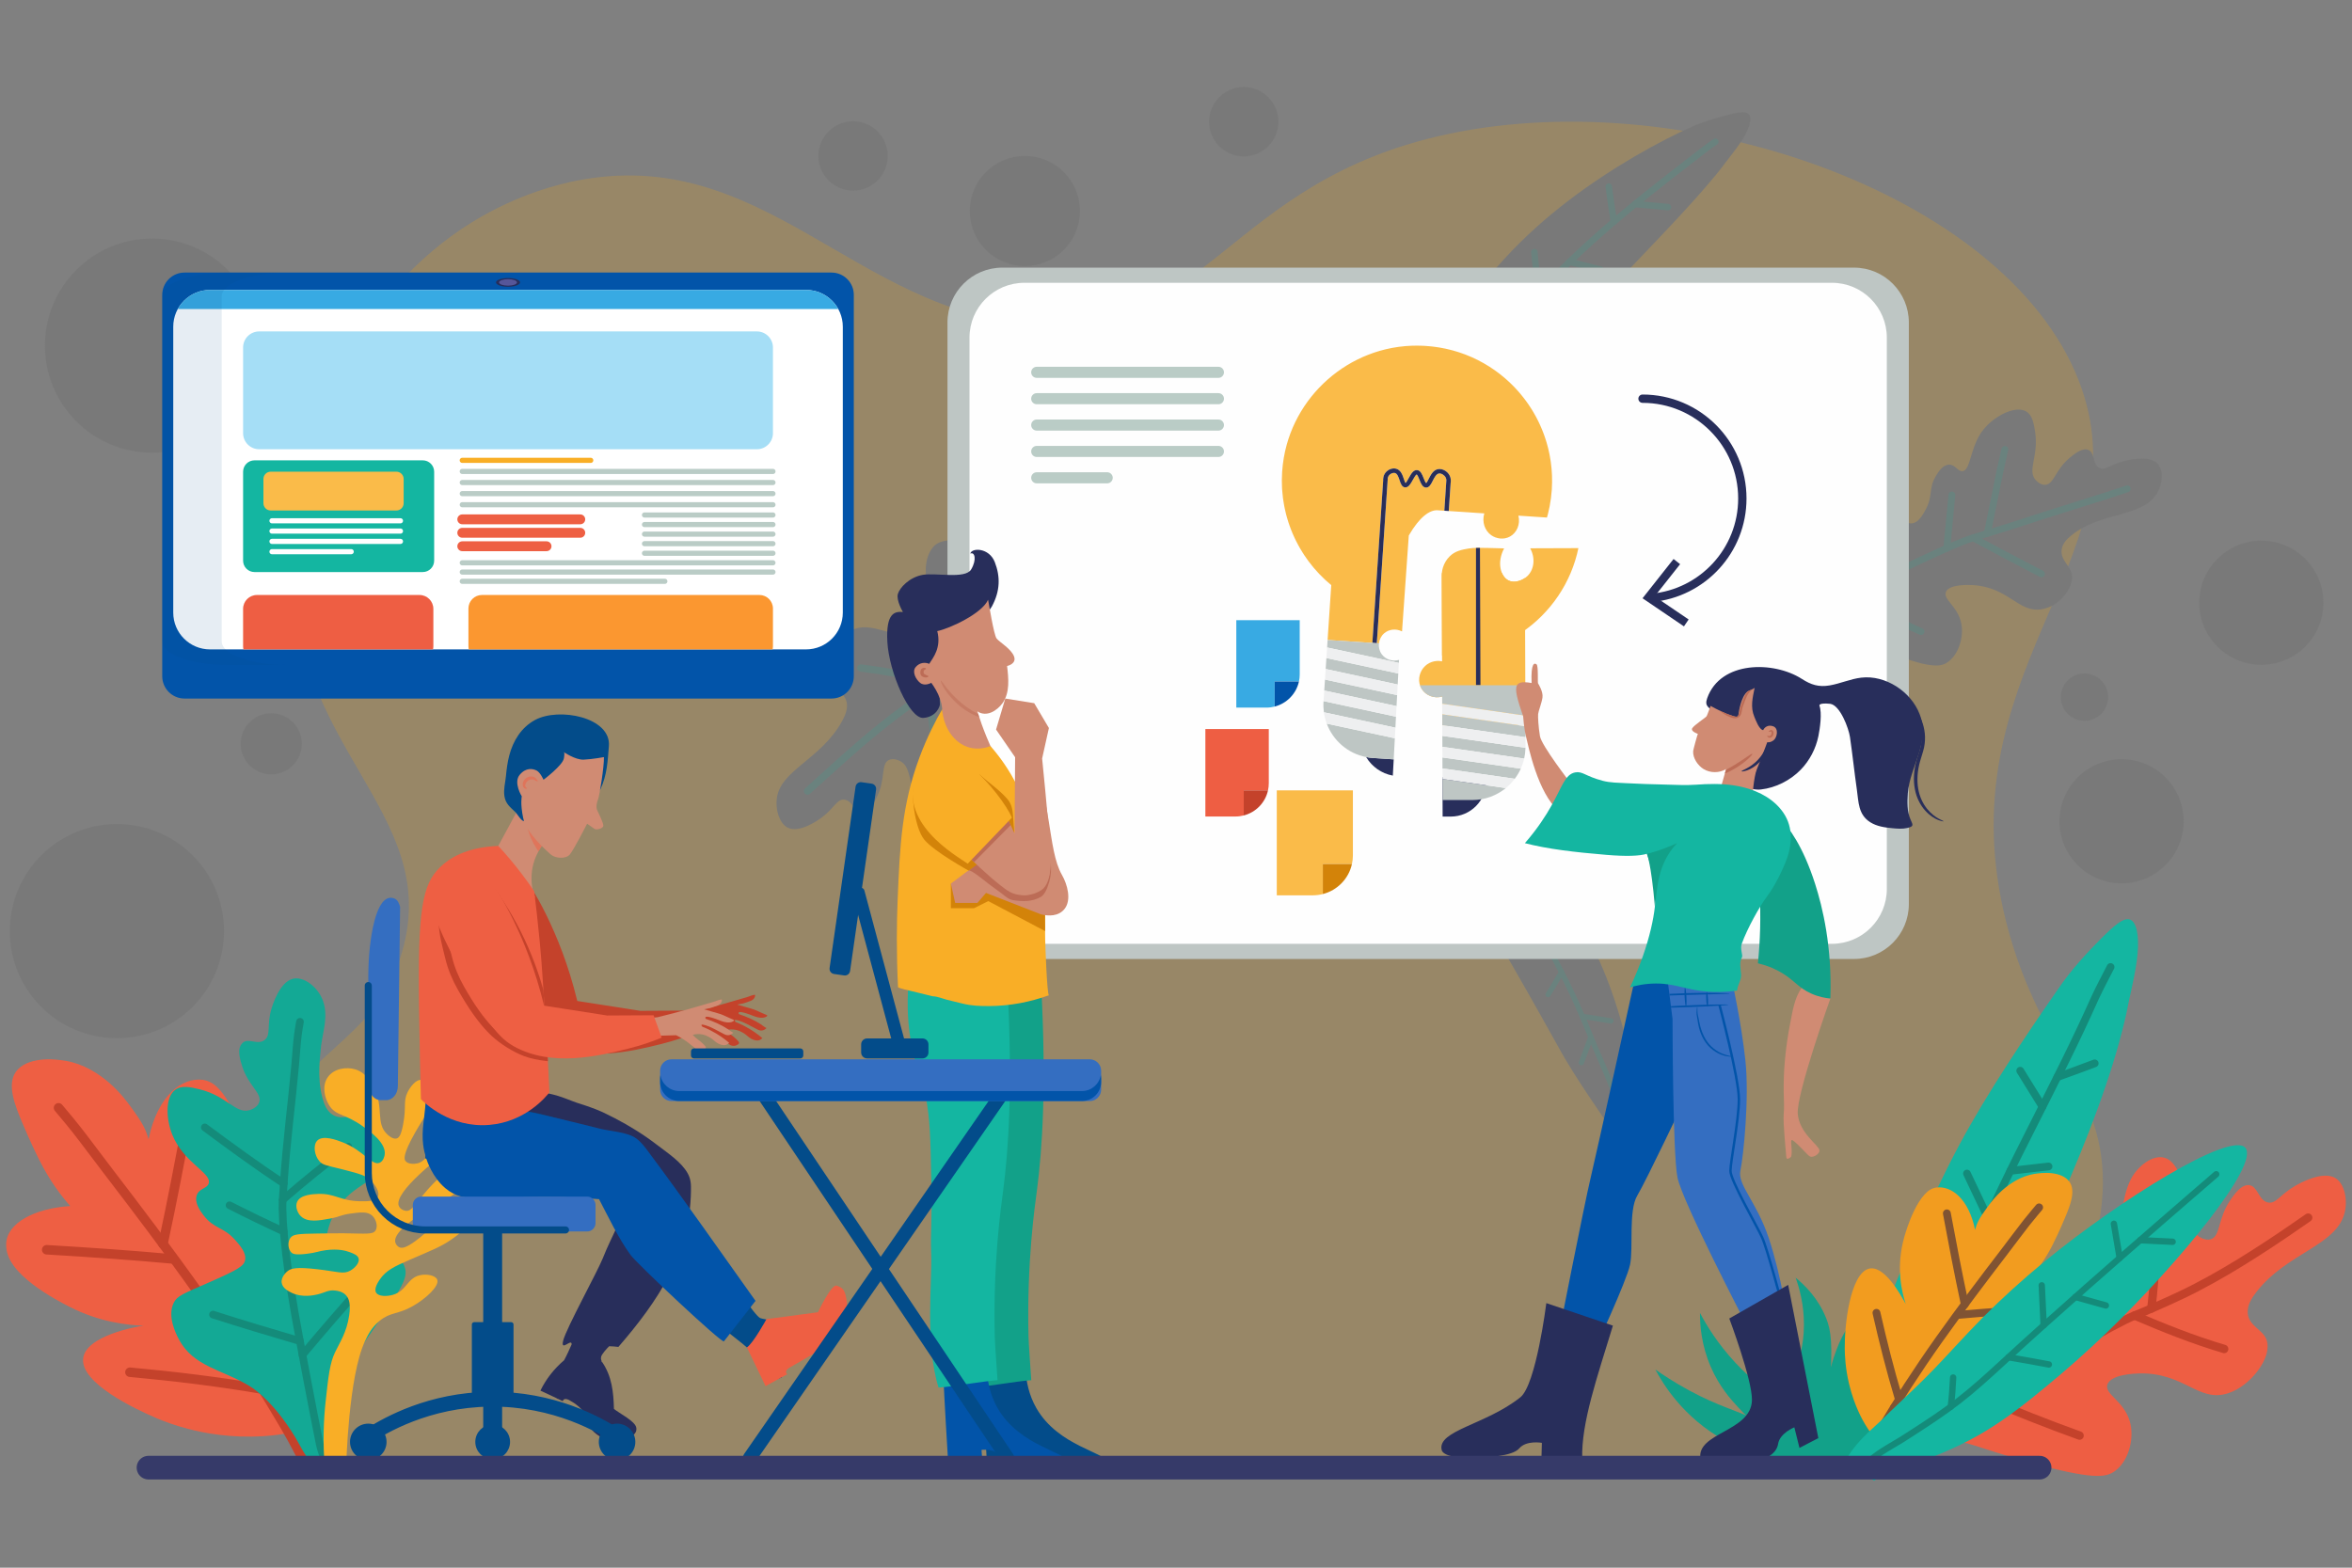 <?xml version="1.0" encoding="utf-8"?>
<!-- Generator: Adobe Illustrator 16.0.0, SVG Export Plug-In . SVG Version: 6.00 Build 0)  -->
<!DOCTYPE svg PUBLIC "-//W3C//DTD SVG 1.1//EN" "http://www.w3.org/Graphics/SVG/1.1/DTD/svg11.dtd">
<svg version="1.1" xmlns="http://www.w3.org/2000/svg" xmlns:xlink="http://www.w3.org/1999/xlink" x="0px" y="0px" width="500px"
	 height="333.333px" viewBox="0 0 500 333.333" enable-background="new 0 0 500 333.333" xml:space="preserve">
<rect x="0" y="0" width="500" height="333.333" fill="#808080" stroke="none"/>
<g id="BACKGROUND">
</g>
<g id="OBJECTS">
	<g>
		<g opacity="0.2">
			<path fill="#faa606" d="M404.41,312.062c17.364-11.438,39.798-30.308,42.401-56.216c2.323-23.126-13.175-31.744-20.278-59.606
				c-13.554-53.151,28.826-76.78,15.976-113.684C428.517,42.374,359.85,17.498,307.934,28.48
				c-47.177,9.98-51.063,43.341-88.488,40.558c-37.761-2.809-57.367-38.522-97.083-30.577c-2.879,0.576-12.041,2.617-22.064,8.814
				C76.427,62.033,62.52,91.181,61.907,117.5c-0.974,41.896,32.248,54.887,23.577,84.885c-5.796,20.054-22.445,20.487-29.503,41.542
				c-7.807,23.288,3.896,48.604,16.306,67.616C182.995,311.715,293.703,311.888,404.41,312.062z"/>
			<circle fill="#5F5F5F" cx="451.014" cy="174.627" r="13.198"/>
			<circle fill="#5F5F5F" cx="480.726" cy="128.159" r="13.198"/>
			<circle fill="#5F5F5F" cx="443.124" cy="148.231" r="5.031"/>
			<circle fill="#5F5F5F" cx="217.87" cy="44.867" r="11.708"/>
			<circle fill="#5F5F5F" cx="181.349" cy="33.159" r="7.371"/>
			<circle fill="#5F5F5F" cx="264.401" cy="25.878" r="7.372"/>
			<circle fill="#5F5F5F" cx="24.853" cy="197.98" r="22.769"/>
			<circle fill="#5F5F5F" cx="32.319" cy="73.489" r="22.769"/>
			<circle fill="#5F5F5F" cx="57.664" cy="158.156" r="6.499"/>
			<g>
				<g>
					<path fill="#5F5F5F" d="M302.278,165.234c2.039,0.452,4.256,1.456,5.975,2.432c1.744,0.974,3.45,2.117,5.062,3.355
						c3.243,2.473,6.222,5.371,9.039,8.141c0.346,0.34,0.694,0.682,1.047,1.025c0.393,0.398,0.787,0.799,1.187,1.202
						c0.811,0.816,1.59,1.684,2.384,2.561c1.562,1.779,3.11,3.66,4.568,5.678c2.941,4.019,5.626,8.516,7.893,13.4
						c1.921,4.098,3.604,8.663,4.93,13.187c1.171,4.226,2.492,8.597,3.304,12.609c0.405,2.005,0.685,3.911,0.807,5.633
						c0.14,1.749,0.038,3.225-0.005,4.508c-0.032,0.635-0.029,1.258-0.077,1.768c-0.047,0.509-0.185,0.897-0.391,1.136
						c-0.208,0.241-0.465,0.338-0.718,0.372c-0.116,0.019-0.279,0.021-0.354,0.02c0.011,0,0.012,0,0.012,0h-0.026l-0.108,0.007
						c-0.162,0.025-0.365,0.002-1.454,0.348l-0.235,0.074c-0.022,0.011-0.055,0.008-0.081,0.014
						c-0.053,0.009-0.115-0.003-0.178-0.017c-0.129-0.031-0.283-0.117-0.479-0.285c-0.098-0.087-0.206-0.193-0.322-0.323
						c-0.116-0.14-0.236-0.281-0.356-0.425c-0.228-0.278-0.457-0.574-0.677-0.876c-0.443-0.604-0.867-1.247-1.267-1.842
						c-0.404-0.616-0.761-1.08-1.195-1.724c-0.875-1.291-1.822-2.691-2.824-4.173c-1.03-1.546-2.155-3.251-3.319-5.108
						c-0.585-0.934-1.176-1.901-1.771-2.914c-0.583-0.987-1.221-2.15-1.727-3.05c-2.12-3.83-4.305-7.693-6.345-11.293
						c-2.349-4.125-4.589-8.04-6.774-11.754c-1.099-1.853-2.165-3.67-3.237-5.42c-1.108-1.805-2.194-3.577-3.262-5.316
						c-2.127-3.599-3.772-6.865-5.49-9.78c-0.854-1.456-1.721-2.813-2.638-4.083c-0.904-1.261-1.872-2.38-3.029-3.314
						L302.278,165.234z"/>
					
						<path fill="#5F5F5F" stroke="#148B7A" stroke-width="1.125" stroke-linecap="round" stroke-linejoin="round" stroke-miterlimit="10" d="
						M301.525,168.345c1.888,0.865,3.522,2.103,4.851,3.286c1.377,1.208,2.627,2.488,3.802,3.796
						c2.345,2.619,4.399,5.347,6.475,7.995l3.153,3.987c1.042,1.356,2.057,2.729,3.039,4.121c1.962,2.788,3.795,5.651,5.506,8.574
						c3.424,5.846,6.355,11.927,8.916,18.133c2.497,6.307,5.578,12.468,7.414,18.596"/>
					
						<path fill="#5F5F5F" stroke="#148B7A" stroke-width="1.125" stroke-linecap="round" stroke-linejoin="round" stroke-miterlimit="10" d="
						M338.205,220.524c-0.695,1.802-1.363,3.623-2.031,5.434"/>
					
						<path fill="#5F5F5F" stroke="#148B7A" stroke-width="1.125" stroke-linecap="round" stroke-linejoin="round" stroke-miterlimit="10" d="
						M336.37,216.108c2.029,0.285,4.049,0.614,6.087,0.972"/>
					
						<path fill="#5F5F5F" stroke="#148B7A" stroke-width="1.125" stroke-linecap="round" stroke-linejoin="round" stroke-miterlimit="10" d="
						M331.964,206.703c-0.936,1.619-1.88,3.202-2.863,4.778"/>
					
						<path fill="#5F5F5F" stroke="#148B7A" stroke-width="1.125" stroke-linecap="round" stroke-linejoin="round" stroke-miterlimit="10" d="
						M328.351,200.105c2.333,0.355,4.678,0.783,7.03,1.275"/>
					
						<path fill="#5F5F5F" stroke="#148B7A" stroke-width="1.125" stroke-linecap="round" stroke-linejoin="round" stroke-miterlimit="10" d="
						M323.846,192.98c-0.757,2.313-1.556,4.573-2.431,6.809"/>
					
						<path fill="#5F5F5F" stroke="#148B7A" stroke-width="1.125" stroke-linecap="round" stroke-linejoin="round" stroke-miterlimit="10" d="
						M315.602,182.074c1.765,0.192,3.527,0.381,5.252,0.494"/>
				</g>
				<g>
					<path fill="#5F5F5F" d="M243.55,107.764c-1.004,0.587-1.84,1.354-2.433,2.188c-0.598,0.835-0.96,1.723-1.156,2.576l-0.041,0.05
						c-2.735,7.03-4.072,13.259-3.932,17.009c0.2,6.702,2.88,11.948-0.695,17.97c-0.528,0.896-2.673,4.448-5.675,4.707
						c-1.576,0.15-2.49-0.667-7.052-3.761c-5.517-3.77-6.798-4.4-7.937-3.932c-1.388,0.569-1.855,2.507-2.175,3.916
						c-0.777,3.373,0.721,4.644-0.159,7.91c-0.238,0.944-0.71,2.736-2.006,3.182c-1.339,0.461-2.284-0.945-3.276-0.6
						c-1.87,0.672,0.315,6.344-1.511,11.122c-0.959,2.688-3.431,5.43-5.877,5.041c-1.562-0.268-2.633-1.839-3.648-3.365
						c-3.167-4.741-1.988-8.564-4.604-9.948c-0.19-0.1-1.429-0.727-2.429-0.226c-1.715,0.859-0.638,3.901-2.459,7.707
						c-0.483,1.011-1.603,3.365-3.163,3.407c-1.646,0.038-2.11-2.585-3.901-2.696c-1.545-0.097-2.044,1.806-4.724,3.796
						c-0.555,0.429-4.761,3.479-7.282,2.142c-1.74-0.922-2.595-3.813-2.28-6.204c0.408-3.066,2.777-5.118,5.601-7.463
						c2.827-2.345,6.066-4.93,8.265-8.942c0.708-1.283,1.299-2.687,0.971-4.108c-0.559-2.437-3.368-2.565-4.33-4.49
						c-0.677-1.369-0.443-3.469,0.538-5.543c0.498-1.051,1.14-2.037,1.905-2.904c0.767-0.882,1.655-1.615,2.624-2.132
						c2.539-1.358,4.718-0.722,7.285-0.032c2.567,0.697,5.521,1.452,9.56,0.563c0.786-0.184,5.266-1.187,5.494-3.125
						c0.222-1.824-3.51-2.447-5.286-5.998c-1.38-2.769-1.345-6.922,0.553-9.192c1.381-1.684,3.578-1.992,14.502-1.319
						c10.837,0.543,12.334,0.916,15.491-0.171c2.185-0.784,5.061-2.382,7.764-5.864l-0.347,0.423
						c1.167-1.852,3.053-3.95,5.706-5.417c-0.097,0.868,0.564,1.321,1.124,1.833C243.13,106.383,243.604,106.936,243.55,107.764z"/>
					
						<path fill="#5F5F5F" stroke="#148B7A" stroke-width="1.556" stroke-linecap="round" stroke-linejoin="round" stroke-miterlimit="10" d="
						M241.299,106.273c0,0-0.521,0.261-1.377,0.889c-0.847,0.627-1.99,1.7-2.932,3.212l0.231-0.282
						c-1.754,2.286-4.347,5.512-7.533,8.986c-3.169,3.472-6.998,7.168-10.839,10.668c-3.853,3.49-7.715,6.791-10.976,9.502
						c-3.265,2.706-5.92,4.833-7.5,5.859c-1.938,1.27-4.813,3.192-7.963,5.489c-3.151,2.287-6.56,5.019-9.615,7.667
						c-3.068,2.642-5.83,5.162-7.85,6.984c-2.013,1.816-3.283,2.963-3.283,2.963"/>
					
						<path fill="#5F5F5F" stroke="#148B7A" stroke-width="1.556" stroke-linecap="round" stroke-linejoin="round" stroke-miterlimit="10" d="
						M200.374,145.107c-5.671-1.23-11.43-2.314-17.379-3.065"/>
					
						<path fill="#5F5F5F" stroke="#148B7A" stroke-width="1.556" stroke-linecap="round" stroke-linejoin="round" stroke-miterlimit="10" d="
						M197.568,146.971c0.539,6.495,1.279,12.954,2.536,19.098"/>
					
						<path fill="#5F5F5F" stroke="#148B7A" stroke-width="1.556" stroke-linecap="round" stroke-linejoin="round" stroke-miterlimit="10" d="
						M224.541,124.38c-6.274-0.748-12.417-1.777-18.594-2.831"/>
					
						<path fill="#5F5F5F" stroke="#148B7A" stroke-width="1.556" stroke-linecap="round" stroke-linejoin="round" stroke-miterlimit="10" d="
						M222.493,126.357c1.756,5.899,3.349,11.872,4.887,17.869"/>
					
						<path fill="#5F5F5F" stroke="#148B7A" stroke-width="1.556" stroke-linecap="round" stroke-linejoin="round" stroke-miterlimit="10" d="
						M205.499,141.2c0.68,4.012,1.387,8.009,2.171,11.974"/>
				</g>
				<g>
					<path fill="#5F5F5F" d="M370.568,133.908c0.017-0.39,0.231-0.691,0.433-0.955c0.208-0.266,0.439-0.501,0.675-0.723
						c0.475-0.445,0.97-0.848,1.47-1.242c1.012-0.768,2.006-1.521,2.98-2.261c0.959-0.73,1.874-1.449,2.712-2.16
						c0.401-0.352,0.861-0.716,1.142-1.049c0.306-0.338,0.581-0.673,0.818-1.038l0.268-0.405l0.325-0.425
						c0.211-0.284,0.411-0.565,0.6-0.842c0.378-0.552,0.712-1.101,1.002-1.621c0.583-1.051,0.997-2.024,1.258-2.889
						c0.861-2.871,1.031-5.647,1.512-8.203c0.487-2.558,1.26-4.896,3.449-6.981c0.326-0.311,1.15-1.092,2.259-1.733
						c1.159-0.648,2.413-1.133,3.727-0.851c1.368,0.293,1.968,1.258,5.213,5.214c3.942,4.793,4.951,5.671,6.073,5.533
						c1.386-0.172,2.273-1.806,2.918-2.999c1.538-2.853,0.509-4.367,2.157-7.1c0.479-0.792,1.383-2.298,2.726-2.373
						c1.382-0.077,1.853,1.432,2.872,1.375c0.983-0.055,1.361-1.506,1.943-3.422c0.292-0.957,0.634-2.032,1.13-3.107
						c0.25-0.539,0.527-1.07,0.877-1.602c0.384-0.553,0.825-1.095,1.338-1.611c2.394-2.405,6.208-4.163,8.278-2.961
						c1.334,0.772,1.619,2.537,1.896,4.234c0.854,5.264-1.728,8.251,0.122,10.343c0.134,0.152,1.009,1.113,2.08,1.031
						c1.823-0.136,2.077-3.171,5.156-5.74c0.819-0.68,2.675-2.249,3.996-1.676c1.404,0.605,0.811,3.011,2.285,3.797
						c1.271,0.67,2.417-0.738,5.382-1.462c0.637-0.141,5.191-1.324,7.023,0.585c1.273,1.334,1.129,4.172-0.062,6.217
						c-1.521,2.62-4.521,3.626-7.888,4.572c-3.367,0.95-7.134,1.852-10.335,4.429c-1.023,0.822-1.957,1.798-2.109,3.127
						c-0.25,2.265,1.986,3.412,2.21,5.395c0.167,1.403-0.572,3.064-1.73,4.433c-0.596,0.686-1.254,1.297-2.034,1.775
						c-0.852,0.498-1.778,0.857-2.723,1.01c-4.947,0.796-6.931-4.69-14.604-5.139c-0.744-0.042-5.017-0.25-5.715,1.455
						c-0.66,1.599,2.559,3.07,3.271,6.716c0.554,2.84-0.526,6.598-2.932,8.237c-0.876,0.599-1.854,0.863-3.883,0.566
						c-0.507-0.074-1.08-0.184-1.731-0.333c-0.634-0.163-1.329-0.38-2.141-0.626c-1.612-0.501-3.631-1.16-6.193-2.018
						c-5.093-1.693-7.989-2.815-9.979-3.535c-1.994-0.719-3.125-1.016-4.802-1.137c-0.269-0.021-0.546-0.034-0.84-0.044
						c-0.15-0.003-0.303-0.006-0.458-0.009c-0.183,0.009-0.368,0.018-0.557,0.026c-0.435,0.025-0.895,0.033-1.374,0.04
						c-0.436,0.011-0.887,0.021-1.354,0.031c-0.855,0.03-1.761,0.122-2.716,0.315c-0.949,0.192-1.955,0.487-2.912,0.918
						c-0.494,0.222-0.895,0.449-1.335,0.754c-0.426,0.312-0.871,0.65-1.183,1.185c-0.184-0.764-0.615-1.199-1.013-1.558
						C371.147,135.033,370.88,134.752,370.568,133.908z"/>
					
						<path fill="#5F5F5F" stroke="#148B7A" stroke-width="1.454" stroke-linecap="round" stroke-linejoin="round" stroke-miterlimit="10" d="
						M372.123,134.966c0,0,0.203-0.177,0.626-0.43c0.434-0.262,1.033-0.571,1.906-0.933c0.877-0.364,2.006-0.772,3.329-1.198
						c0.672-0.208,1.383-0.429,2.129-0.66c0.72-0.231,1.649-0.451,2.528-0.802c6.486-2.555,14.153-6.379,21.088-9.657
						c6.902-3.332,12.975-6.1,15.728-6.932c2.074-0.645,5.161-1.604,8.627-2.681c3.451-1.121,7.24-2.371,10.823-3.478
						c3.583-1.131,6.909-2.18,9.339-2.947c2.434-0.806,3.97-1.314,3.97-1.314"/>
					
						<path fill="#5F5F5F" stroke="#148B7A" stroke-width="1.454" stroke-linecap="round" stroke-linejoin="round" stroke-miterlimit="10" d="
						M419.457,114.355c4.794,2.578,9.641,5.135,14.538,7.668"/>
					
						<path fill="#5F5F5F" stroke="#148B7A" stroke-width="1.454" stroke-linecap="round" stroke-linejoin="round" stroke-miterlimit="10" d="
						M422.468,113.431l1.819-8.888c0.307-1.488,0.56-2.933,0.901-4.451l1.018-4.527"/>
					
						<path fill="#5F5F5F" stroke="#148B7A" stroke-width="1.454" stroke-linecap="round" stroke-linejoin="round" stroke-miterlimit="10" d="
						M392.299,126.719l8.063,3.809c2.686,1.262,5.301,2.563,8.025,3.761"/>
					
						<path fill="#5F5F5F" stroke="#148B7A" stroke-width="1.454" stroke-linecap="round" stroke-linejoin="round" stroke-miterlimit="10" d="
						M394.731,125.574c0.176-5.754,0.276-11.493,0.491-17.266"/>
					
						<line fill="#5F5F5F" stroke="#148B7A" stroke-width="1.454" stroke-linecap="round" stroke-linejoin="round" stroke-miterlimit="10" x1="413.856" y1="116.571" x2="414.944" y2="105.244"/>
				</g>
				<g>
					<path fill="#5F5F5F" d="M291.594,100.599c0.892-4.262,2.576-8.702,4.807-13.051c0.558-1.086,1.148-2.169,1.766-3.247
						c0.299-0.524,0.639-1.099,0.989-1.662c0.348-0.549,0.699-1.102,1.053-1.66c1.419-2.175,2.882-4.213,4.226-6.137
						c0.692-0.99,1.396-1.995,2.107-3.014c0.75-1.047,1.51-2.107,2.279-3.185c1.569-2.158,3.244-4.388,5.053-6.659
						c1.811-2.271,3.763-4.587,5.885-6.901c2.124-2.312,4.456-4.635,6.907-6.838c4.13-3.709,8.847-7.301,13.616-10.472
						c4.77-3.179,9.583-5.961,13.938-8.203c2.202-1.125,4.186-2.094,6.206-2.947c1.964-0.788,3.704-1.307,5.219-1.746
						c1.516-0.424,2.807-0.762,3.844-0.922c1.037-0.154,1.819-0.122,2.25,0.313c0.423,0.418,0.481,1.242,0.148,2.353
						c-0.328,1.107-1.05,2.463-2.022,3.884c-0.957,1.412-2.178,2.9-3.224,4.292c-0.436,0.622-1.157,1.524-1.865,2.385
						c-0.712,0.869-1.465,1.761-2.254,2.673c-3.151,3.645-6.836,7.582-10.579,11.518c-3.692,3.88-7.461,7.843-11.002,11.563
						c-7.882,8.315-15.427,16.698-23.402,23.479c-1.983,1.671-3.866,3.108-5.612,4.482c-1.721,1.341-3.425,2.771-5.004,4.12
						c-3.168,2.72-5.964,5.393-8.252,8.189L291.594,100.599z"/>
					
						<path fill="#5F5F5F" stroke="#148B7A" stroke-width="1.379" stroke-linecap="round" stroke-linejoin="round" stroke-miterlimit="10" d="
						M295.392,101.556c1.906-4.143,4.375-7.786,6.997-11.166c0.659-0.843,1.326-1.673,2.003-2.488
						c0.687-0.83,1.389-1.639,2.096-2.427c1.414-1.576,2.847-3.084,4.239-4.594c5.527-6.06,10.832-12.52,16.474-18.598
						c5.623-6.112,11.716-11.692,18.053-16.965c3.164-2.642,6.389-5.211,9.644-7.754l4.9-3.801l2.461-1.896
						c0.81-0.626,1.548-1.15,2.393-1.74"/>
					
						<path fill="#5F5F5F" stroke="#148B7A" stroke-width="1.379" stroke-linecap="round" stroke-linejoin="round" stroke-miterlimit="10" d="
						M347.576,43.4c2.345,0.192,4.673,0.406,7.003,0.64"/>
					
						<path fill="#5F5F5F" stroke="#148B7A" stroke-width="1.379" stroke-linecap="round" stroke-linejoin="round" stroke-miterlimit="10" d="
						M343.084,47.146c-0.398-2.477-0.755-4.964-1.092-7.466"/>
					
						<path fill="#5F5F5F" stroke="#148B7A" stroke-width="1.379" stroke-linecap="round" stroke-linejoin="round" stroke-miterlimit="10" d="
						M333.641,55.687c2.226,0.516,4.437,1.07,6.622,1.65"/>
					
						<path fill="#5F5F5F" stroke="#148B7A" stroke-width="1.379" stroke-linecap="round" stroke-linejoin="round" stroke-miterlimit="10" d="
						M327.2,62.284c-0.408-2.862-0.767-5.758-1.021-8.691"/>
					
						<path fill="#5F5F5F" stroke="#148B7A" stroke-width="1.379" stroke-linecap="round" stroke-linejoin="round" stroke-miterlimit="10" d="
						M320.329,69.97c2.966,0.182,5.928,0.38,8.871,0.617"/>
					
						<path fill="#5F5F5F" stroke="#148B7A" stroke-width="1.379" stroke-linecap="round" stroke-linejoin="round" stroke-miterlimit="10" d="
						M309.304,82.414c-0.103-2.185-0.258-4.308-0.461-6.436"/>
				</g>
			</g>
		</g>
		<circle opacity="0.2" fill="#14B6A1" cx="39.192" cy="243.147" r="6.873"/>
		<g>
			<g>
				<path fill="#14B6A1" d="M390.334,312.199c-0.039-0.896,0.046-1.837,0.222-2.769l0.146-0.702l0.183-0.714l0.143-0.562
					l0.106-0.453c0.338-1.34,0.722-2.651,1.118-3.916c0.754-2.302,1.54-4.707,2.358-7.209c1.621-4.854,3.445-10.086,5.531-15.636
					c2.09-5.548,4.433-11.42,7.118-17.549c1.344-3.065,2.768-6.198,4.292-9.384c0.761-1.595,1.547-3.202,2.356-4.823
					c0.816-1.627,1.696-3.355,2.594-5.021c3.031-5.646,6.584-11.478,10.177-17.049c3.594-5.574,7.222-10.917,10.503-15.626
					c0.432-0.615,0.855-1.222,1.272-1.82c0.433-0.6,0.863-1.172,1.294-1.721c0.86-1.093,1.706-2.091,2.522-3.017
					c1.633-1.845,3.14-3.413,4.469-4.744c2.661-2.628,4.635-4.41,6.027-3.969c0.677,0.217,1.191,1.009,1.481,2.292
					c0.296,1.284,0.347,3.053,0.155,5.103c-0.187,2.04-0.624,4.373-1.133,6.727c-0.246,1.129-0.504,2.313-0.772,3.547
					c-0.121,0.584-0.246,1.17-0.35,1.739l-0.085,0.43l-0.119,0.535c-0.084,0.361-0.168,0.725-0.253,1.091
					c-1.374,5.869-3.411,12.324-5.746,18.706c-2.334,6.389-4.944,12.709-7.459,18.467c-0.362,0.823-0.723,1.642-1.082,2.455
					c-0.377,0.84-0.754,1.675-1.127,2.505c-0.762,1.66-1.535,3.294-2.322,4.897c-1.573,3.207-3.203,6.3-4.865,9.272
					c-3.326,5.947-6.811,11.414-10.327,16.376c-3.512,4.963-7.069,9.418-10.517,13.366c-1.715,1.989-3.456,3.822-5.031,5.512
					c-0.792,0.855-1.553,1.695-2.273,2.544c-0.366,0.44-0.716,0.824-1.016,1.271c-0.302,0.438-0.532,0.916-0.639,1.395
					L390.334,312.199z"/>
				
					<path fill="none" stroke="#148B7A" stroke-width="1.646" stroke-linecap="round" stroke-linejoin="round" stroke-miterlimit="10" d="
					M394.977,312.4c0.114-0.819,0.376-1.597,0.709-2.38c0.167-0.386,0.309-0.673,0.443-0.954l0.445-0.908
					c0.603-1.194,1.231-2.338,1.861-3.44l3.694-6.419c2.42-4.279,4.778-8.602,7.089-12.958c4.62-8.713,9.042-17.562,13.361-26.466
					c2.165-4.454,4.271-8.933,6.479-13.353l6.674-13.259c2.228-4.428,4.439-8.878,6.564-13.395l1.581-3.4l1.527-3.368
					c0.991-2.12,2.126-4.258,3.271-6.487"/>
				
					<path fill="none" stroke="#148B7A" stroke-width="1.646" stroke-linecap="round" stroke-linejoin="round" stroke-miterlimit="10" d="
					M437.358,229.021c2.65-0.952,5.299-1.922,7.949-2.925"/>
				
					<line fill="none" stroke="#148B7A" stroke-width="1.646" stroke-linecap="round" stroke-linejoin="round" stroke-miterlimit="10" x1="434.198" y1="235.305" x2="429.467" y2="227.666"/>
				
					<line fill="none" stroke="#148B7A" stroke-width="1.646" stroke-linecap="round" stroke-linejoin="round" stroke-miterlimit="10" x1="427.368" y1="248.953" x2="435.485" y2="248.021"/>
				
					<line fill="none" stroke="#148B7A" stroke-width="1.646" stroke-linecap="round" stroke-linejoin="round" stroke-miterlimit="10" x1="422.58" y1="258.875" x2="418.15" y2="249.529"/>
				
					<line fill="none" stroke="#148B7A" stroke-width="1.646" stroke-linecap="round" stroke-linejoin="round" stroke-miterlimit="10" x1="417.158" y1="269.896" x2="427.6" y2="267.815"/>
				
					<line fill="none" stroke="#148B7A" stroke-width="1.646" stroke-linecap="round" stroke-linejoin="round" stroke-miterlimit="10" x1="408.043" y1="287.545" x2="405.614" y2="280.173"/>
			</g>
			<g>
				<path fill="#EE5E43" d="M398.553,311.199c-0.203-0.793-0.184-1.604,0.002-2.325c0.187-0.725,0.493-1.369,0.839-1.969
					c0.691-1.2,1.402-2.353,2.137-3.498c1.464-2.277,3.02-4.383,4.41-6.325c0.694-0.972,1.345-1.905,1.945-2.793
					c0.61-0.902,1.039-1.705,1.463-2.518c0.832-1.596,1.392-3.066,1.709-4.325c1.823-7.24,0.375-13.737,5.214-18.976
					c0.725-0.786,3.532-3.906,6.683-3.364c1.649,0.284,2.45,1.435,6.75,6.005c5.221,5.547,6.567,6.508,7.898,6.239
					c1.674-0.337,2.487-2.381,3.196-3.948c1.664-3.676,0.235-5.427,1.975-8.965c0.5-1.019,1.434-2.955,3.002-3.176
					c1.626-0.229,2.361,1.562,3.555,1.389c1.134-0.164,1.369-1.968,1.686-4.331c0.315-2.364,0.757-5.261,2.024-7.689
					c1.365-2.618,4.677-5.338,7.3-4.399c1.696,0.605,2.63,2.569,3.515,4.478c2.741,5.92,0.716,10.033,3.418,12.08
					c0.195,0.146,1.479,1.086,2.7,0.709c2.091-0.646,1.438-4.291,4.102-8.237c0.709-1.051,2.319-3.493,4.066-3.271
					c1.855,0.236,1.989,3.273,3.993,3.689c1.729,0.359,2.577-1.715,5.863-3.579c0.694-0.394,5.78-3.325,8.529-1.573
					c1.907,1.215,2.595,4.618,1.9,7.361c-0.89,3.518-3.984,5.647-7.633,7.93c-3.658,2.289-7.828,4.69-11.088,8.852
					c-1.043,1.331-1.979,2.81-1.877,4.485c0.175,2.86,3.348,3.527,4.063,5.888c0.253,0.838,0.213,1.842-0.078,2.907
					s-0.94,2.266-1.729,3.355c-1.604,2.215-3.972,4.156-6.442,4.945c-3.234,1.033-5.565-0.148-8.307-1.488
					c-2.738-1.338-5.896-2.849-10.569-2.736c-0.45,0.011-1.976,0.064-3.456,0.373c-1.445,0.301-2.962,0.91-3.317,2
					c-0.667,2.041,3.513,3.448,4.771,7.829c0.982,3.418-0.086,8.188-3.049,10.471c-1.078,0.83-2.313,1.261-4.916,1.077
					c-2.601-0.185-6.582-0.97-13.003-2.749c-6.356-1.763-9.838-3.006-12.277-3.753c-2.436-0.744-3.806-1-5.799-1.023
					c-1.749-0.02-3.876,0.126-6.13,1.129c-1.119,0.498-2.266,1.2-3.303,2.201c-0.213,0.206-0.643,0.609-0.903,0.885
					c-0.145,0.15-0.232,0.262-0.349,0.401c-0.119,0.146-0.234,0.298-0.345,0.457c-0.436,0.629-0.79,1.446-0.688,2.422
					c-0.604-0.806-1.19-1.07-1.74-1.302C399.726,312.218,399.204,312.026,398.553,311.199z"/>
				
					<path fill="none" stroke="#C4422B" stroke-width="1.784" stroke-linecap="round" stroke-linejoin="round" stroke-miterlimit="10" d="
					M400.497,311.617c0,0,0.039-0.185,0.172-0.505c0.133-0.319,0.388-0.764,0.807-1.251c0.213-0.248,0.447-0.497,0.717-0.757
					c0.307-0.299,0.648-0.614,1.01-0.955c0.67-0.634,1.47-1.317,2.407-2.025c1.883-1.424,4.316-2.853,7.25-4.372
					c2.947-1.525,6.117-3.207,9.363-4.923c6.493-3.43,13.209-7.127,18.837-10.341c5.626-3.214,10.263-5.774,12.728-6.774
					c2.462-0.999,6.11-2.545,10.154-4.473c4.048-1.93,8.423-4.4,12.375-6.832c3.961-2.438,7.554-4.827,10.148-6.603
					c2.592-1.774,4.218-2.908,4.218-2.908"/>
				
					<path fill="#F29C1F" stroke="#C4422B" stroke-width="1.784" stroke-linecap="round" stroke-linejoin="round" stroke-miterlimit="10" d="
					M453.787,279.713c6.119,2.614,12.342,5.134,19.038,7.114"/>
				
					<path fill="#F29C1F" stroke="#C4422B" stroke-width="1.784" stroke-linecap="round" stroke-linejoin="round" stroke-miterlimit="10" d="
					M457.351,278.225c0.822-7.438,1.335-14.848,0.93-21.938"/>
				
					<path fill="#F29C1F" stroke="#C4422B" stroke-width="1.784" stroke-linecap="round" stroke-linejoin="round" stroke-miterlimit="10" d="
					M421.579,297.171c6.705,2.837,13.513,5.555,20.508,8.076"/>
				
					<path fill="none" stroke="#C4422B" stroke-width="1.784" stroke-linecap="round" stroke-linejoin="round" stroke-miterlimit="10" d="
					M424.485,295.624c-0.127-7.063-0.358-14.104-0.731-21.107"/>
				
					<path fill="#F29C1F" stroke="#C4422B" stroke-width="1.784" stroke-linecap="round" stroke-linejoin="round" stroke-miterlimit="10" d="
					M447.185,283.031c0.055-4.665,0.137-9.336,0.137-13.979"/>
			</g>
			<g>
				<path fill="#12A189" d="M386.469,310.878c-3.313,0.169-11.278,0.132-19.746-4.541c-8.978-4.954-13.286-12.231-14.81-15.136
					c1.519,1.066,3.957,2.694,7.11,4.408c6.431,3.494,9.98,4.167,14.915,6.565C377.078,303.702,381.564,306.311,386.469,310.878z"/>
				<path fill="#12A189" d="M386.469,310.622c-4.975-1.93-11.361-5.312-16.847-11.259c-1.719-1.863-4.111-4.504-5.935-8.722
					c-2.019-4.67-2.314-8.904-2.293-11.468c1.374,2.592,3.73,6.502,7.492,10.55c3.51,3.778,5.66,4.896,8.958,8.312
					C380.276,300.552,383.563,304.557,386.469,310.622z"/>
				<path fill="#12A189" d="M386.469,310.224c-2.59-2.074-8.521-7.391-11.75-16.508c-3.424-9.664-1.814-17.967-1.023-21.15
					c3.221,6.321,6.504,13.955,9.183,22.829C384.467,300.665,385.625,305.641,386.469,310.224z"/>
				<path fill="#12A189" d="M386.952,311.265c-5.633-9.079-5.945-15.428-5.122-19.604c0.508-2.569,1.657-5.398,1.659-10.042
					c0-4.23-0.955-7.686-1.759-9.939c1.951,1.589,4.826,4.395,6.506,8.659c0.936,2.371,1.537,5.288,0.625,15.788
					C388.531,299.936,387.969,305.114,386.952,311.265z"/>
				<path fill="#12A189" d="M386.995,310.958c-0.432-8.946,0.958-15.821,2.173-20.146c1.545-5.501,3.124-8.005,4.413-9.652
					c3.007-3.846,6.646-5.852,8.866-6.844c-1.365,1.866-3.325,4.877-4.892,8.909c-2.246,5.78-1.897,9.068-3.399,14.259
					C393.187,300.833,391.263,305.612,386.995,310.958z"/>
				<path fill="#12A189" d="M386.222,310.926c0.638-3.256,2.603-10.977,9.187-18.061c6.979-7.511,15.084-9.931,18.271-10.705
					c-4.109,5.783-9.354,12.229-15.979,18.713C393.767,304.723,389.892,308.055,386.222,310.926z"/>
				<path fill="#12A189" d="M384.969,310.924c2.037-2.858,7.286-9.411,16.704-13.393c9.288-3.924,17.53-3.192,21.006-2.683
					c-11.55,3.687-18.091,7.709-22.037,10.949c-1.814,1.489-6.552,5.663-12.815,5.5C386.618,311.265,385.627,311.08,384.969,310.924
					z"/>
			</g>
			<g>
				<path fill="#EE5F43" d="M56.043,305.366C49,305.813,43.351,304.695,40,303.822c-2.98-0.776-5.283-1.666-6.669-2.255
					c-4.912-2.09-16.152-7.503-15.66-12.663c0.469-4.919,11.443-6.849,12.845-7.03c-3.473-0.118-9.354-0.745-15.75-4.02
					c-1.183-0.605-4.65-2.367-7.77-4.746c-1.559-1.188-3.033-2.534-4.084-3.977c-0.524-0.72-0.946-1.466-1.218-2.227
					c-0.269-0.757-0.402-1.526-0.383-2.398c0.097-4.429,6.022-7.597,13.624-8.065c-0.877-0.982-2.096-2.475-3.227-4.112
					c-1.149-1.666-2.282-3.557-3.317-5.612c-0.26-0.516-0.834-1.674-1.503-3.104c-0.674-1.441-1.414-3.143-2.164-4.919
					c-1.523-3.604-3.27-7.985-1.4-10.724c1.142-1.672,3.207-2.382,5.294-2.634c2.085-0.252,4.241,0.036,5.406,0.234
					c1.792,0.305,3.576,0.979,5.154,1.839c1.571,0.855,2.936,1.859,4.082,2.862c2.304,2.013,3.735,3.973,4.534,5.063
					c2.696,3.686,3.174,4.809,3.793,6.906c0.927-4.648,2.744-7.984,4.849-10.063c2.107-2.08,4.573-2.836,6.664-2.575
					c0.694,0.087,1.333,0.34,1.925,0.679c0.552,0.316,1.184,0.888,1.758,1.536c1.148,1.3,2.152,2.979,2.993,4.697
					c1.682,3.435,2.703,7.005,2.958,7.91c2.542,8.989,0.781,16.379-0.442,20.003c1.488-2.725,6.532-11.957,11.176-10.51
					c2.684,0.836,4.512,5.051,5.614,9.944c1.099,4.879,1.48,10.479,1.438,13.965c-0.023,1.902-0.17,5.799-1.292,10.485
					c-1.626,6.792-4.24,11.147-4.796,12.073c-1.111,1.854-2.197,3.314-3.027,4.319C60.153,304.923,58.307,305.223,56.043,305.366z"
					/>
				
					<path fill="none" stroke="#C4422B" stroke-width="2.019" stroke-linecap="round" stroke-linejoin="round" stroke-miterlimit="10" d="
					M65.878,313.018c0,0-0.677-1.213-1.794-3.357c-0.558-1.071-1.23-2.372-2.031-3.841c-0.797-1.463-1.778-3.092-2.839-4.885
					c-4.242-7.158-10.271-16.552-16.851-25.831c-6.579-9.277-13.581-18.51-19.15-25.771c-2.789-3.637-5.126-6.838-7.003-9.207
					c-1.876-2.368-3.259-3.931-3.769-4.576"/>
				
					<path fill="none" stroke="#C4422B" stroke-width="2.019" stroke-linecap="round" stroke-linejoin="round" stroke-miterlimit="10" d="
					M34.649,264.502c1.928-8.983,3.676-18.071,5.358-27.169"/>
				
					<path fill="none" stroke="#C4422B" stroke-width="2.019" stroke-linecap="round" stroke-linejoin="round" stroke-miterlimit="10" d="
					M36.766,267.693c-8.977-0.825-17.913-1.433-26.84-1.962"/>
				
					<path fill="none" stroke="#C4422B" stroke-width="2.019" stroke-linecap="round" stroke-linejoin="round" stroke-miterlimit="10" d="
					M54.436,292.531c2.491-8.306,4.65-16.85,6.603-25.467"/>
				
					<path fill="none" stroke="#C4422B" stroke-width="2.019" stroke-linecap="round" stroke-linejoin="round" stroke-miterlimit="10" d="
					M55.808,295.383c-9.47-1.63-18.837-2.753-28.188-3.61"/>
			</g>
			<g>
				<path fill="#13A995" d="M67.73,313.535c-0.311-0.864-0.93-1.593-1.44-2.219c-0.722-0.924-1.351-1.893-1.921-2.874
					c-0.573-0.979-1.081-2.005-1.635-2.886c-1.094-1.808-2.229-3.428-3.359-4.849c-2.259-2.841-4.498-4.879-6.35-6.007
					c-2.911-1.773-5.874-2.781-8.513-4.093c-2.643-1.335-4.938-2.846-6.583-6.022c-0.488-0.927-2.425-4.713-0.994-7.589
					c0.748-1.49,1.966-1.877,7.246-4.21c6.409-2.808,7.686-3.573,7.923-4.868c0.29-1.583-1.128-3.147-2.16-4.313
					c-2.465-2.796-4.438-2.244-6.702-5.241c-0.657-0.865-1.892-2.552-1.445-4.119c0.467-1.607,2.223-1.459,2.577-2.628
					c0.34-1.128-1.014-2.207-2.752-3.789c-1.74-1.575-3.859-3.674-5.025-6.636c-1.357-3.478-1.451-7.99,0.692-9.5
					c1.382-0.987,3.317-0.52,5.181-0.063c5.779,1.4,7.675,5.341,10.643,4.402c0.214-0.067,1.591-0.524,1.986-1.648
					c0.671-1.914-2.314-3.518-3.627-7.711c-0.177-0.55-0.465-1.467-0.575-2.369c-0.104-0.933-0.037-1.748,0.544-2.41
					c0.615-0.748,1.479-0.586,2.368-0.447c0.89,0.145,1.805,0.265,2.531-0.387c1.261-1.081,0.365-3.088,1.348-6.494
					c0.102-0.359,0.539-1.83,1.302-3.25c0.765-1.422,1.823-2.836,3.264-3.199c1.001-0.245,2.167,0.048,3.247,0.731
					c1.08,0.68,2.06,1.746,2.693,2.916c1.634,3.035,0.835,6.228,0.281,9.242c-0.073,0.402-0.128,0.716-0.19,1.178
					c-0.054,0.507-0.109,1.021-0.164,1.539c-0.104,1.036-0.192,2.09-0.229,3.16c-0.074,2.14,0.053,4.343,0.661,6.586
					c0.387,1.431,0.962,2.847,2.253,3.606c2.2,1.297,4.381-0.504,6.507,0.171c1.506,0.475,2.871,2.017,3.738,3.862
					c0.866,1.852,1.24,3.997,0.753,5.824c-0.632,2.397-2.558,3.546-4.78,5.016c-2.212,1.472-4.736,3.257-6.413,7.017
					c-0.333,0.715-2.108,4.996-0.542,6.279c1.459,1.182,4.154-1.595,8.266-1.126c3.199,0.362,6.787,2.532,7.71,5.327
					c0.336,1.024,0.29,2.047-0.695,3.977c-0.982,1.938-2.897,4.764-6.228,9.586c-6.62,9.809-7.982,10.805-9.018,14.271
					c-0.44,1.47-0.806,3.326-0.822,5.604c-0.004,0.57,0.014,1.165,0.058,1.788c0.041,0.599,0.123,1.345,0.197,1.835
					c0.173,1.089,0.54,2.261,1.267,3.372c0.144,0.202,0.292,0.413,0.445,0.631c0.194,0.33,0.397,0.7,0.575,1.069
					c-0.853-0.059-1.415,0.487-2.026,1C69.192,313.1,68.522,313.583,67.73,313.535z"/>
				
					<path fill="none" stroke="#148B7A" stroke-width="1.623" stroke-linecap="round" stroke-linejoin="round" stroke-miterlimit="10" d="
					M69.611,311.473c0,0-0.045-0.104-0.139-0.32c-0.078-0.161-0.197-0.404-0.358-0.735c-0.346-0.702-0.813-1.856-1.157-3.416
					c-0.35-1.764-0.775-3.91-1.251-6.314c-0.957-4.9-2.092-10.859-3.195-16.861c-1.129-5.987-2.111-12.052-2.709-17.184
					c-0.608-5.128-0.849-9.316-0.709-11.508c0.15-2.413,0.383-6.004,0.755-10.02c0.369-4.016,0.869-8.464,1.308-12.638
					c0.207-2.094,0.407-4.112,0.59-5.962c0.153-1.846,0.292-3.523,0.409-4.939c0.123-1.305,0.292-2.384,0.414-3.138
					c0.13-0.756,0.203-1.178,0.203-1.178"/>
				
					<path fill="#F29C1F" stroke="#148B7A" stroke-width="1.623" stroke-linecap="round" stroke-linejoin="round" stroke-miterlimit="10" d="
					M60.092,255.134c4.56-3.997,9.223-7.721,13.965-11.304"/>
				
					<path fill="#F29C1F" stroke="#148B7A" stroke-width="1.623" stroke-linecap="round" stroke-linejoin="round" stroke-miterlimit="10" d="
					M60.319,251.632c-5.684-3.725-11.264-7.825-16.781-11.916"/>
				
					<path fill="#F29C1F" stroke="#148B7A" stroke-width="1.623" stroke-linecap="round" stroke-linejoin="round" stroke-miterlimit="10" d="
					M64.299,288.085c4.293-5.098,8.54-10.078,12.927-14.884"/>
				
					<path fill="#F29C1F" stroke="#148B7A" stroke-width="1.623" stroke-linecap="round" stroke-linejoin="round" stroke-miterlimit="10" d="
					M63.755,285.147c-6.155-1.799-12.326-3.656-18.474-5.629"/>
				
					<path fill="#F29C1F" stroke="#148B7A" stroke-width="1.623" stroke-linecap="round" stroke-linejoin="round" stroke-miterlimit="10" d="
					M60.314,261.852c-3.855-1.777-7.696-3.632-11.515-5.577"/>
			</g>
			<path fill="#F9AE26" d="M73.574,312.516c0.023-1.093,0.499-19.844,4.001-27.313c0.58-1.237,1.373-2.927,3.135-4.366
				c2.33-1.901,3.824-1.297,7.04-3.118c2.676-1.516,5.73-4.251,5.192-5.635c-0.352-0.902-2.246-1.275-3.726-0.924
				c-2.661,0.63-2.766,3.306-5.687,4.155c-1.276,0.37-3.065,0.385-3.575-0.468c-0.508-0.85,0.434-2.263,0.756-2.745
				c1.325-1.985,3.132-2.824,6.52-4.291c4.748-2.058,6.36-2.646,8.672-4.219c3.412-2.318,3.436-3.44,3.399-3.83
				c-0.125-1.312-1.744-2.582-3.183-2.522c-0.871,0.035-1.262,0.54-4.191,3.456c-1.145,1.141-2.202,2.176-3.765,3.286
				c-1.757,1.248-2.642,1.518-3.287,1.219c-0.413-0.192-0.735-0.622-0.839-1.046c-0.584-2.404,5.542-6.063,7.589-7.286
				c2.194-1.31,3.674-1.928,5.968-3.823c2.79-2.307,2.921-3.313,2.786-3.881c-0.202-0.856-1.184-1.465-2.025-1.606
				c-0.599-0.101-1.585-0.041-4.187,2.173c-1.637,1.393-2.811,2.7-3.472,3.465c-2.497,2.886-3.159,4.348-4.36,4.264
				c-0.565-0.039-1.313-0.427-1.557-1.054c-1.115-2.86,8.364-10.384,13.376-13.899c2.083-1.46,4.313-2.874,4.189-4.688
				c-0.099-1.434-1.646-2.842-3.149-2.934c-1.924-0.116-3.332,1.949-4.284,3.347c-1.388,2.037-0.954,2.709-2.616,5.538
				c-1.797,3.063-3.006,3.469-3.532,3.589c-0.716,0.161-2.034,0.212-2.578-0.521c-0.257-0.348-0.626-1.252,2.034-5.973
				c2.365-4.196,3.479-4.942,3.505-6.982c0.023-1.873-0.88-4.076-2.115-4.259c-1.164-0.172-2.423,1.481-2.996,2.682
				c-0.921,1.93-0.18,2.927-0.921,6.809c-0.411,2.153-0.817,2.78-1.348,2.946c-0.815,0.257-1.762-0.628-2.01-0.859
				c-2.585-2.415-0.641-5.732-2.874-10c-0.527-1.006-1.627-3.108-3.898-3.814c-1.878-0.586-4.582-0.228-5.893,1.67
				c-1.318,1.908-0.622,4.492,0.328,5.988c1.455,2.291,3.263,1.643,7.233,4.503c1.557,1.12,4.966,3.576,4.538,6.025
				c-0.025,0.146-0.227,1.298-1.063,1.659c-1.637,0.71-3.405-2.624-7.862-4.348c-1.164-0.451-4.21-1.631-5.418-0.345
				c-0.905,0.963-0.599,3.118,0.463,4.354c0.715,0.833,1.462,0.886,4.892,1.739c4.184,1.044,5.025,1.451,5.786,2.122
				c1.098,0.97,2.273,2.706,1.747,3.741c-0.488,0.96-2.248,0.948-3.776,0.922c-4.222-0.074-5.328-1.694-8.915-1.559
				c-1.114,0.044-3.774,0.145-4.456,1.689c-0.426,0.963,0.011,2.281,0.776,3.043c1.408,1.4,3.95,0.934,6.227,0.514
				c2.093-0.385,2.237-0.783,4.405-1.074c2.122-0.286,3.604-0.465,4.585,0.48c0.802,0.773,1.237,2.269,0.666,3.138
				c-0.552,0.84-1.757,0.663-6.625,0.584c-0.984-0.017-2.542,0.005-5.656,0.048c-4.242,0.056-5.271,0.155-5.833,0.956
				c-0.627,0.895-0.494,2.407,0.258,3.104c0.289,0.269,0.798,0.534,3.164,0.262c2.213-0.255,2.46-0.568,4.176-0.787
				c2.608-0.33,4.195,0.115,5.001,0.413c0.827,0.306,1.768,0.654,1.94,1.394c0.209,0.899-0.81,1.987-1.75,2.528
				c-1.5,0.862-2.621,0.234-6.966-0.267c-4.513-0.522-5.631-0.217-6.404,0.396c-0.111,0.089-1.437,1.167-1.252,2.467
				c0.169,1.182,1.49,1.824,2.106,2.126c2.22,1.081,4.68,0.552,5.521,0.353c1.647-0.389,2.283-1.006,3.767-0.819
				c0.431,0.054,1.447,0.182,2.187,0.9c0.844,0.818,1.087,2.172,0.769,4.378c-0.522,3.62-2.009,5.761-3.013,7.87
				c-1.107,2.329-1.405,5.06-2,10.523c-0.391,3.598-0.647,8.471-0.15,14.272C70.568,312.405,72.071,312.46,73.574,312.516z"/>
			<g>
				<path fill="#BEC6C4" d="M394.127,203.906H213.083c-6.442,0-11.665-5.223-11.665-11.665V68.569
					c0-6.442,5.223-11.665,11.665-11.665h181.044c6.442,0,11.665,5.223,11.665,11.665v123.672
					C405.792,198.683,400.569,203.906,394.127,203.906z"/>
				<path fill="#FEFEFE" d="M389.447,200.681H217.763c-6.442,0-11.664-5.223-11.664-11.665V71.794
					c0-6.442,5.222-11.665,11.664-11.665h171.685c6.441,0,11.664,5.223,11.664,11.665v117.222
					C401.111,195.458,395.889,200.681,389.447,200.681z"/>
				<g>
					<defs>
						<path id="SVGID_1_" d="M341.951,116.525c-4.745,0.017-15.891,0.057-16.659,0.059c1.159,2.107,0.844,4.541-0.612,5.916
							c-1.012,0.953-2.734,1.548-3.996,0.922c-1.682-0.836-2.525-3.834-0.929-6.817c-0.29-0.01-0.712-0.023-1.22-0.037
							c-3.458-0.094-5.212-0.137-6.345,0.063c-1.403,0.247-2.856,0.502-4.033,1.687c-0.643,0.648-1.132,1.45-1.407,2.346
							c-0.239,0.778-0.249,1.42-0.251,1.699c-0.009,1.623,0.064,17.848,0.064,18.253c-1.504-0.309-3.043,0.232-3.981,1.395
							c-0.958,1.189-1.26,2.995-0.358,4.456c0.887,1.436,2.678,2.119,4.366,1.639c0,0,0.122,34.755,0.127,35.627
							c11.783-0.041,23.45-0.083,35.234-0.125V116.525z"/>
					</defs>
					<clipPath id="SVGID_2_">
						<use xlink:href="#SVGID_1_"  overflow="visible"/>
					</clipPath>
					<g clip-path="url(#SVGID_2_)">
						<path fill="#282E5B" d="M308.432,173.627h-1.607c-4.164,0.015-7.553-3.346-7.567-7.51v-0.869h16.719v0.777
							C315.99,170.208,312.614,173.614,308.432,173.627z"/>
						<circle fill="#FABB49" cx="307.423" cy="110.666" r="28.725"/>
						<polygon fill="#FABB49" points="324.289,154.245 290.863,154.245 290.863,121.826 324.174,121.826 						"/>
						<g>
							<polygon fill="#282E5B" points="301.317,145.732 300.372,145.732 300.372,110.689 301.193,110.689 							"/>
							<polygon fill="#282E5B" points="314.721,145.684 313.775,145.684 313.775,110.055 314.594,110.055 							"/>
							<path fill="#282E5B" d="M305.009,112.252c-0.01,0-0.02-0.001-0.029-0.001c-0.67-0.019-0.961-0.728-1.242-1.412
								c-0.263-0.64-0.56-1.365-1.07-1.481c-0.343-0.077-0.814,0.099-1.123,0.423c-0.463,0.488-0.367,1.16-0.356,1.235l-0.93,0.154
								c-0.034-0.2-0.16-1.238,0.602-2.04c0.448-0.472,1.241-0.872,2.018-0.693c0.988,0.227,1.402,1.234,1.733,2.044
								c0.126,0.304,0.313,0.764,0.432,0.836c0.129-0.073,0.454-0.771,0.627-1.146c0.402-0.864,0.818-1.758,1.605-1.761l0,0
								c0.755-0.002,1.141,0.813,1.516,1.602c0.159,0.339,0.458,0.969,0.627,1.026c0.109-0.064,0.343-0.623,0.482-0.956
								c0.368-0.88,0.827-1.974,1.877-2.199c0.891-0.191,1.966,0.313,2.491,1.176c0.388,0.637,0.369,1.305,0.325,1.646l-0.937-0.123
								c0.028-0.218,0.041-0.642-0.195-1.031c-0.311-0.509-0.993-0.851-1.487-0.744c-0.567,0.122-0.906,0.93-1.203,1.641
								c-0.329,0.784-0.639,1.524-1.353,1.535h-0.012c-0.728,0.003-1.104-0.794-1.471-1.565c-0.156-0.331-0.484-1.021-0.661-1.063
								c-0.184,0.001-0.595,0.883-0.748,1.216C306.142,111.395,305.745,112.249,305.009,112.252z"/>
						</g>
						<g>
							<path fill="#BEC6C4" d="M324.294,158.998l-33.426-4.789v2.336l33.148,4.75C324.185,160.553,324.279,159.787,324.294,158.998z
								"/>
							<polygon fill="#BEC6C4" points="324.294,154.413 290.852,149.621 290.852,151.958 324.294,156.749 							"/>
							<polygon fill="#BEC6C4" points="324.259,145.708 290.835,145.708 290.835,147.371 324.259,152.163 							"/>
							<path fill="#BEC6C4" d="M323.297,163.44l-32.417-4.645v0.116c0.002,0.771,0.084,1.524,0.235,2.253l30.9,4.428
								C322.519,164.927,322.95,164.208,323.297,163.44z"/>
							<path fill="#BEC6C4" d="M291.895,163.525c1.778,3.905,5.713,6.6,10.281,6.583h10.877c2.678-0.01,5.132-0.975,7.062-2.539
								L291.895,163.525z"/>
							<polygon fill="#EEEFF0" points="324.259,152.163 290.835,147.371 290.852,149.621 324.294,154.413 							"/>
							<path fill="#EEEFF0" d="M324.294,158.756v-2.008l-33.442-4.791l0.017,2.251l33.426,4.789
								C324.295,158.917,324.294,158.838,324.294,158.756z"/>
							<path fill="#EEEFF0" d="M324.017,161.294l-33.148-4.75l0.012,2.251l32.417,4.645
								C323.606,162.756,323.85,162.04,324.017,161.294z"/>
							<path fill="#EEEFF0" d="M322.016,165.592l-30.9-4.428c0.17,0.825,0.439,1.612,0.779,2.36l28.22,4.044
								C320.828,166.991,321.463,166.324,322.016,165.592z"/>
						</g>
					</g>
				</g>
				<g>
					<defs>
						<path id="SVGID_3_" d="M305.613,108.5c2.795,0.186,9.412,0.625,9.927,0.659c-0.538,1.794,0.087,3.678,1.497,4.656
							c1.071,0.743,2.639,0.995,3.955,0.272c1.478-0.813,2.25-2.642,1.799-4.447c0.346,0.023,4.389,0.291,6.065,0.402
							c0.476-1.479,0.871-3.51,1.032-5.926c1.095-16.502-11.972-30.672-28.797-30.629c-14.286,0.037-26.538,10.859-28.352,25.029
							c-1.319,10.298,2.927,19.86,10.264,25.895l-0.774,11.661l-0.87,13.116c-0.052,0.77-0.023,1.527,0.077,2.264
							c0.112,0.835,0.325,1.639,0.612,2.41c1.342,3.591,4.47,6.346,8.372,7.109c1.204,2.022,3.244,3.502,5.677,3.943
							c0.43-7.761,1.304-24.158,1.313-24.597c-1.399,0.392-2.881-0.107-3.688-1.229c-0.977-1.36-0.732-3.315,0.509-4.413
							c1.021-0.901,2.544-1.073,3.822-0.421c0.026-0.486,0.982-14.081,1.434-20.393C301.766,109.907,303.949,108.39,305.613,108.5z"
							/>
					</defs>
					<clipPath id="SVGID_4_">
						<use xlink:href="#SVGID_3_"  overflow="visible"/>
					</clipPath>
					<g clip-path="url(#SVGID_4_)">
						<path fill="#282E5B" d="M291.844,161.165c-0.485-0.031-0.958-0.1-1.423-0.191c1.356,2.278,3.771,3.876,6.616,4.064
							c2.855,0.189,5.468-1.075,7.121-3.159c-0.481,0.03-0.967,0.04-1.461,0.008L291.844,161.165z"/>
						<path fill="#FABB49" d="M329.889,104.118c1.051-15.83-10.93-29.514-26.76-30.564c-15.829-1.051-29.514,10.93-30.564,26.76
							c-0.638,9.606,3.529,18.417,10.439,24.1l-0.774,11.661l9.519,0.632l2.292-34.538c-0.019-0.276-0.024-1.236,0.747-1.941
							c0.479-0.439,1.298-0.784,2.061-0.551c0.969,0.293,1.312,1.328,1.588,2.159c0.103,0.312,0.258,0.784,0.371,0.864
							c0.133-0.064,0.506-0.739,0.705-1.101c0.462-0.834,0.938-1.696,1.725-1.645l0,0c0.752,0.052,1.08,0.892,1.399,1.704
							c0.135,0.349,0.39,0.998,0.554,1.068c0.113-0.059,0.386-0.599,0.548-0.921c0.429-0.852,0.963-1.911,2.027-2.063
							c0.9-0.129,1.938,0.45,2.401,1.347c0.326,0.631,0.282,1.254,0.219,1.604l-2.321,34.963l9.518,0.632l0.773-11.661
							C323.955,121.908,329.251,113.725,329.889,104.118z"/>
						<path fill="#FABB49" d="M307.479,102.08c-0.013-0.174-0.053-0.367-0.151-0.557c-0.273-0.529-0.932-0.918-1.431-0.847
							c-0.574,0.083-0.969,0.863-1.316,1.554c-0.382,0.759-0.742,1.476-1.456,1.437l-0.011-0.001
							c-0.727-0.049-1.047-0.869-1.357-1.663c-0.133-0.342-0.412-1.052-0.586-1.106c-0.184-0.012-0.654,0.839-0.831,1.159
							c-0.44,0.798-0.896,1.622-1.632,1.574c-0.01-0.001-0.02-0.002-0.028-0.003c-0.669-0.055-0.908-0.793-1.141-1.496
							c-0.218-0.656-0.464-1.399-0.965-1.552c-0.337-0.101-0.82,0.042-1.148,0.344c-0.299,0.272-0.399,0.625-0.432,0.879
							l0.018,0.001l-2.321,34.966l12.433,0.826L307.479,102.08z"/>
						<path fill="#282E5B" d="M295.011,101.802l-0.018-0.001c0.032-0.254,0.133-0.606,0.432-0.879
							c0.328-0.302,0.812-0.444,1.148-0.344c0.501,0.152,0.747,0.896,0.965,1.552c0.232,0.703,0.472,1.441,1.141,1.496
							c0.009,0.001,0.019,0.002,0.028,0.003c0.735,0.048,1.191-0.776,1.632-1.574c0.177-0.32,0.647-1.171,0.831-1.159
							c0.174,0.055,0.453,0.765,0.586,1.106c0.311,0.794,0.631,1.614,1.357,1.663l0.011,0.001c0.714,0.039,1.074-0.678,1.456-1.437
							c0.348-0.69,0.742-1.471,1.316-1.554c0.499-0.071,1.157,0.317,1.431,0.847c0.099,0.189,0.139,0.383,0.151,0.557l-2.356,35.515
							l0.941,0.062l2.321-34.963c0.063-0.35,0.107-0.973-0.219-1.604c-0.464-0.896-1.501-1.476-2.401-1.347
							c-1.064,0.151-1.599,1.211-2.027,2.063c-0.162,0.322-0.435,0.862-0.548,0.921c-0.164-0.07-0.419-0.72-0.554-1.068
							c-0.319-0.813-0.647-1.652-1.399-1.704l0,0c-0.786-0.052-1.263,0.811-1.725,1.645c-0.199,0.361-0.572,1.036-0.705,1.101
							c-0.113-0.08-0.269-0.553-0.371-0.864c-0.276-0.831-0.619-1.866-1.588-2.159c-0.763-0.233-1.581,0.111-2.061,0.551
							c-0.771,0.705-0.766,1.665-0.747,1.941l-2.292,34.538l0.941,0.063L295.011,101.802z"/>
						<path fill="#BEC6C4" d="M281.67,144.497l-0.153,2.332l32.732,7.049c0.22-0.728,0.366-1.486,0.436-2.271L281.67,144.497z"/>
						<polygon fill="#BEC6C4" points="281.975,139.919 281.819,142.25 314.846,149.364 315.001,147.032 						"/>
						<polygon fill="#BEC6C4" points="305.122,137.594 282.229,136.074 282.124,137.673 315.15,144.787 315.581,138.288 						"/>
						<path fill="#BEC6C4" d="M281.359,149.19c-0.052,0.77-0.023,1.527,0.077,2.264l30.518,6.571
							c0.547-0.628,1.026-1.315,1.427-2.057l-32.014-6.895L281.359,149.19z"/>
						<path fill="#BEC6C4" d="M282.049,153.864c1.342,3.591,4.47,6.346,8.372,7.109c0.465,0.092,0.938,0.16,1.423,0.191
							l10.854,0.722c0.494,0.032,0.979,0.022,1.461-0.008c2.122-0.134,4.101-0.851,5.76-2.014L282.049,153.864z"/>
						<polygon fill="#EEEFF0" points="282.124,137.673 281.975,139.919 315.001,147.032 315.15,144.787 						"/>
						<path fill="#EEEFF0" d="M281.819,142.25l-0.149,2.246l33.015,7.109c0.007-0.08,0.022-0.158,0.029-0.239l0.132-2.003
							L281.819,142.25z"/>
						<path fill="#EEEFF0" d="M281.367,149.074l32.014,6.895c0.355-0.659,0.647-1.358,0.868-2.091l-32.732-7.049L281.367,149.074z"
							/>
						<path fill="#EEEFF0" d="M282.049,153.864l27.869,6.001c0.752-0.526,1.432-1.147,2.036-1.84l-30.518-6.571
							C281.549,152.289,281.762,153.092,282.049,153.864z"/>
					</g>
				</g>
				<g>
					<g>
						<path fill="none" stroke="#282E5B" stroke-width="1.772" stroke-linecap="round" stroke-linejoin="round" d="M349.177,84.773
							c11.718,0,21.217,9.499,21.217,21.218c0,11.071-8.479,20.162-19.296,21.132"/>
						<g>
							<polygon fill="#282E5B" points="355.775,118.859 357.168,119.958 351.748,126.811 358.979,131.716 357.982,133.183 
								349.177,127.207 							"/>
						</g>
					</g>
				</g>
				<g>
					
						<line fill="none" stroke="#BACCC6" stroke-width="2.359" stroke-linecap="round" stroke-linejoin="round" stroke-miterlimit="10" x1="220.392" y1="79.167" x2="259.018" y2="79.167"/>
					
						<line fill="none" stroke="#BACCC6" stroke-width="2.359" stroke-linecap="round" stroke-linejoin="round" stroke-miterlimit="10" x1="220.392" y1="84.773" x2="259.018" y2="84.773"/>
					
						<line fill="none" stroke="#BACCC6" stroke-width="2.359" stroke-linecap="round" stroke-linejoin="round" stroke-miterlimit="10" x1="220.392" y1="90.379" x2="259.018" y2="90.379"/>
					
						<line fill="none" stroke="#BACCC6" stroke-width="2.359" stroke-linecap="round" stroke-linejoin="round" stroke-miterlimit="10" x1="220.392" y1="95.987" x2="259.018" y2="95.987"/>
					
						<line fill="none" stroke="#BACCC6" stroke-width="2.359" stroke-linecap="round" stroke-linejoin="round" stroke-miterlimit="10" x1="220.392" y1="101.594" x2="235.372" y2="101.594"/>
				</g>
				<g>
					<path fill="#EE5E43" d="M264.401,168.054h5.158c0.107-0.486,0.168-0.991,0.168-1.511v-11.526h-13.483v18.594h6.414
						c0.604,0,1.184-0.084,1.743-0.226V168.054z"/>
					<path fill="#C4422B" d="M264.401,173.385c2.578-0.655,4.591-2.721,5.158-5.331h-5.158V173.385z"/>
				</g>
				<g>
					<path fill="#38AAE3" d="M270.976,144.902h5.161c0.105-0.487,0.165-0.992,0.165-1.512v-11.526h-13.483v18.594h6.416
						c0.602,0,1.185-0.083,1.741-0.225V144.902z"/>
					<path fill="#0254A9" d="M270.976,150.233c2.579-0.654,4.591-2.721,5.161-5.331h-5.161V150.233z"/>
				</g>
				<g>
					<path fill="#FABB49" d="M281.215,183.701h6.191c0.128-0.585,0.2-1.19,0.2-1.813v-13.833h-16.181v22.315h7.699
						c0.723,0,1.42-0.101,2.09-0.271V183.701z"/>
					<path fill="#D38309" d="M281.215,190.098c3.094-0.785,5.509-3.264,6.191-6.397h-6.191V190.098z"/>
				</g>
			</g>
			<g>
				<g>
					<path fill="#0254A9" d="M176.764,148.53H39.233c-2.62,0-4.744-2.124-4.744-4.744V62.697c0-2.62,2.124-4.744,4.744-4.744h137.53
						c2.62,0,4.744,2.124,4.744,4.744v81.089C181.508,146.406,179.383,148.53,176.764,148.53z"/>
					<g>
						<defs>
							<path id="XMLID_1_" d="M171.35,138.08H44.647c-4.317,0-7.817-3.5-7.817-7.817V69.465c0-4.317,3.5-7.816,7.817-7.816H171.35
								c4.317,0,7.818,3.499,7.818,7.816v60.797C179.167,134.58,175.667,138.08,171.35,138.08z"/>
						</defs>
						<use xlink:href="#XMLID_1_"  overflow="visible" fill="#FFFFFF"/>
						<clipPath id="XMLID_3_">
							<use xlink:href="#XMLID_1_"  overflow="visible"/>
						</clipPath>
						<path clip-path="url(#XMLID_3_)" fill="#EE5E43" d="M89.174,140.358H54.63c-1.63,0-2.952-1.321-2.952-2.951v-7.947
							c0-1.63,1.321-2.951,2.952-2.951h34.544c1.63,0,2.952,1.321,2.952,2.951v7.947C92.126,139.037,90.805,140.358,89.174,140.358z
							"/>
						<path clip-path="url(#XMLID_3_)" fill="#FB9730" d="M161.434,140.358h-58.969c-1.594,0-2.885-1.291-2.885-2.885v-8.08
							c0-1.593,1.292-2.885,2.885-2.885h58.969c1.594,0,2.885,1.292,2.885,2.885v8.08
							C164.318,139.067,163.027,140.358,161.434,140.358z"/>
						<rect x="24.542" y="59.554" clip-path="url(#XMLID_3_)" fill="#38AAE3" width="166.913" height="6.159"/>
					</g>
					<ellipse fill="#282E5B" cx="107.999" cy="60.047" rx="2.56" ry="0.924"/>
					<ellipse fill="#565699" cx="107.999" cy="60.047" rx="1.906" ry="0.688"/>
					<path opacity="0.1" fill="#034C8A" d="M47.135,136.372v-73.39c0-2.777,6.239-5.029,13.935-5.029H48.424
						c-7.696,0-13.935,2.252-13.935,5.029v73.39c0,2.776,6.239,5.028,13.935,5.028H61.07
						C53.374,141.4,47.135,139.148,47.135,136.372z"/>
				</g>
				<g>
					<path fill="#A5DEF6" d="M160.899,95.522H55.097c-1.888,0-3.419-1.53-3.419-3.419V73.89c0-1.888,1.531-3.419,3.419-3.419
						h105.802c1.889,0,3.419,1.531,3.419,3.419v18.213C164.318,93.992,162.788,95.522,160.899,95.522z"/>
					<path fill="#14B6A1" d="M89.875,121.635H54.101c-1.338,0-2.422-1.084-2.422-2.422v-18.909c0-1.339,1.084-2.423,2.422-2.423
						h35.774c1.337,0,2.422,1.084,2.422,2.423v18.909C92.297,120.551,91.212,121.635,89.875,121.635z"/>
					<path fill="#FABB49" d="M84.265,108.545H57.548c-0.854,0-1.547-0.692-1.547-1.548v-5.158c0-0.854,0.693-1.547,1.547-1.547
						h26.717c0.854,0,1.547,0.692,1.547,1.547v5.158C85.812,107.853,85.119,108.545,84.265,108.545z"/>
					
						<line fill="none" stroke="#FEFEFE" stroke-width="1.096" stroke-linecap="round" stroke-linejoin="round" stroke-miterlimit="10" x1="57.822" y1="110.734" x2="85.129" y2="110.734"/>
					
						<line fill="none" stroke="#F9AE26" stroke-width="1.096" stroke-linecap="round" stroke-linejoin="round" stroke-miterlimit="10" x1="98.271" y1="97.881" x2="125.578" y2="97.881"/>
					
						<line fill="none" stroke="#BACCC6" stroke-width="1.096" stroke-linecap="round" stroke-linejoin="round" stroke-miterlimit="10" x1="137.012" y1="109.502" x2="164.318" y2="109.502"/>
					
						<line fill="none" stroke="#BACCC6" stroke-width="1.096" stroke-linecap="round" stroke-linejoin="round" stroke-miterlimit="10" x1="137.012" y1="111.535" x2="164.318" y2="111.535"/>
					
						<line fill="none" stroke="#BACCC6" stroke-width="1.096" stroke-linecap="round" stroke-linejoin="round" stroke-miterlimit="10" x1="137.012" y1="113.568" x2="164.318" y2="113.568"/>
					
						<line fill="none" stroke="#BACCC6" stroke-width="1.096" stroke-linecap="round" stroke-linejoin="round" stroke-miterlimit="10" x1="137.012" y1="115.601" x2="164.318" y2="115.601"/>
					
						<line fill="none" stroke="#BACCC6" stroke-width="1.096" stroke-linecap="round" stroke-linejoin="round" stroke-miterlimit="10" x1="137.012" y1="117.635" x2="164.318" y2="117.635"/>
					
						<line fill="none" stroke="#BACCC6" stroke-width="1.096" stroke-linecap="round" stroke-linejoin="round" stroke-miterlimit="10" x1="98.271" y1="100.24" x2="164.318" y2="100.24"/>
					
						<line fill="none" stroke="#BACCC6" stroke-width="1.096" stroke-linecap="round" stroke-linejoin="round" stroke-miterlimit="10" x1="98.271" y1="102.599" x2="164.318" y2="102.599"/>
					
						<line fill="none" stroke="#BACCC6" stroke-width="1.096" stroke-linecap="round" stroke-linejoin="round" stroke-miterlimit="10" x1="98.271" y1="104.958" x2="164.318" y2="104.958"/>
					
						<line fill="none" stroke="#BACCC6" stroke-width="1.096" stroke-linecap="round" stroke-linejoin="round" stroke-miterlimit="10" x1="98.271" y1="107.318" x2="164.318" y2="107.318"/>
					
						<line fill="none" stroke="#BACCC6" stroke-width="1.096" stroke-linecap="round" stroke-linejoin="round" stroke-miterlimit="10" x1="98.271" y1="119.668" x2="164.318" y2="119.668"/>
					
						<line fill="none" stroke="#BACCC6" stroke-width="1.096" stroke-linecap="round" stroke-linejoin="round" stroke-miterlimit="10" x1="98.271" y1="121.635" x2="164.318" y2="121.635"/>
					
						<line fill="none" stroke="#BACCC6" stroke-width="1.096" stroke-linecap="round" stroke-linejoin="round" stroke-miterlimit="10" x1="98.271" y1="123.603" x2="141.336" y2="123.603"/>
					
						<line fill="none" stroke="#EE5F43" stroke-width="2.095" stroke-linecap="round" stroke-linejoin="round" stroke-miterlimit="10" x1="98.271" y1="110.426" x2="123.359" y2="110.426"/>
					
						<line fill="none" stroke="#EE5F43" stroke-width="2.095" stroke-linecap="round" stroke-linejoin="round" stroke-miterlimit="10" x1="98.271" y1="113.287" x2="123.359" y2="113.287"/>
					
						<line fill="none" stroke="#EE5F43" stroke-width="2.095" stroke-linecap="round" stroke-linejoin="round" stroke-miterlimit="10" x1="98.271" y1="116.147" x2="116.19" y2="116.147"/>
					
						<line fill="none" stroke="#FEFEFE" stroke-width="1.096" stroke-linecap="round" stroke-linejoin="round" stroke-miterlimit="10" x1="57.822" y1="112.923" x2="85.129" y2="112.923"/>
					
						<line fill="none" stroke="#FEFEFE" stroke-width="1.096" stroke-linecap="round" stroke-linejoin="round" stroke-miterlimit="10" x1="57.822" y1="115.113" x2="85.129" y2="115.113"/>
					
						<line fill="none" stroke="#FEFEFE" stroke-width="1.096" stroke-linecap="round" stroke-linejoin="round" stroke-miterlimit="10" x1="57.822" y1="117.302" x2="74.662" y2="117.302"/>
				</g>
			</g>
			<g>
				<g>
					<g>
						<path fill="#034C8A" d="M208.787,292.738c3.081-0.416,6.161-0.831,9.24-1.246c0.156,2.193,0.671,5.092,2.292,7.919
							c4.694,8.192,14.948,9.396,14.615,11.334c-0.131,0.76-1.495,1.688-6.315,1.164c-1.563-0.171-6.255-0.563-7.62-2.296
							c-1.365-1.734-4.105-1.328-4.105-1.328l0.242,3.336l-7.326-0.524C209.657,308.943,208.944,296.626,208.787,292.738z"/>
						<path fill="#12A189" d="M221.347,209.732c1.128,21.257,0.224,34.761-0.915,43.382c-0.467,3.532-2.173,15.334-1.784,31.167
							c0.044,1.803,0.536,8.188,0.584,9.187c-3.222,0.22-9.317,1.352-12.538,1.571c-2.916-9.333-1.33-22.84-1.553-28.274
							c-0.21-5.091,0.233-5.902,0.013-16.054c-0.212-9.753-0.316-14.629-1.224-17.749c-0.82-2.819-2.156-6.137-2.375-11.298
							c-0.133-3.176,0.23-5.273,0.312-5.724c0.85-4.72,3.042-8.055,4.439-9.846c1.686,0.212,3.462,0.497,5.315,0.879
							C215.236,207.719,218.488,208.692,221.347,209.732z"/>
					</g>
					<g>
						<path fill="#0254A9" d="M200.551,292.738c3.081-0.416,6.16-0.831,9.241-1.246c0.155,2.193,0.671,5.092,2.292,7.919
							c4.695,8.192,14.949,9.396,14.615,11.334c-0.131,0.76-1.495,1.688-6.315,1.164c-1.564-0.171-6.254-0.563-7.62-2.296
							c-1.366-1.734-4.106-1.328-4.106-1.328l0.242,3.336l-7.326-0.524C201.421,308.943,200.708,296.626,200.551,292.738z"/>
						<path fill="#14B6A1" d="M214.174,209.732c1.128,21.257,0.225,34.761-0.914,43.382c-0.467,3.532-2.174,15.334-1.784,31.167
							c0.043,1.803,0.535,8.188,0.583,9.187c-3.221,0.22-9.316,1.352-12.537,1.571c-2.916-9.333-1.329-22.84-1.553-28.274
							c-0.209-5.091,0.233-5.902,0.013-16.054c-0.183-8.428-0.224-12.643-1.224-17.749c-1.167-5.955-2.192-6.005-3.129-11.538
							c-0.908-5.363-0.722-9.907-0.425-12.898c0.236-1.167,0.471-2.335,0.707-3.502c1.407-0.009,2.814-0.015,4.223-0.022
							c2.067,0.669,4.129,1.522,6.317,1.973C208.063,207.719,211.315,208.692,214.174,209.732z"/>
					</g>
					<g>
						<path fill="#282E5B" d="M191.95,130.126c0,0-1.467-2.462-1.079-3.821c0.39-1.359,2.454-3.564,5.266-4.07
							s9.063,0.949,10.313-1.154s0.762-3.817-0.175-3.369c0.254-1.272,3.989-1.313,5.205,1.81c1.205,3.098,1.147,6.149-0.615,9.415
							c-1.641,3.044-8.087,4.946-10.727,5.513c-0.021,0.741-0.547,7.754-0.547,7.754l0.217,7.664c0,0-0.507,2.544-3.494,2.779
							c-2.986,0.234-7.299-9.695-7.671-16.111C188.271,130.118,190.344,130.01,191.95,130.126z"/>
						<g>
							<defs>
								<path id="XMLID_173_" d="M211.869,135.77c0.62,0.787,3.07,2.159,3.695,3.785c0.623,1.628-1.474,2.056-1.474,2.056
									c0.309,2.574,0.637,5.666-0.966,7.89c-1.185,1.643-3.423,3.046-5.349,1.752c0.519,1.672,1.144,3.451,1.902,5.31
									c1.045,2.564,2.168,4.856,3.279,6.872c-0.956,0.228-1.999,0.425-3.124,0.562c-2.984,0.364-5.618,0.2-7.719-0.118
									c-3.753-2.223-4.58-4.109-4.615-5.445c-0.058-2.217,2.062-3.19,2.657-5.886c0.619-2.799-0.838-5.508-2.169-7.362
									c-0.146,0.069-1.409,0.76-2.358,0.022c-0.916-0.712-1.812-2.375-0.964-3.378s2.044-1.045,2.873-0.679
									c0.822-1.312,2.616-3.413,1.711-6.965c2.664-0.537,9.578-3.768,10.801-6.669
									C210.166,127.977,211.249,134.983,211.869,135.77z"/>
							</defs>
							<use xlink:href="#XMLID_173_"  overflow="visible" fill="#D08B73"/>
							<clipPath id="XMLID_4_">
								<use xlink:href="#XMLID_173_"  overflow="visible"/>
							</clipPath>
							<g opacity="0.5" clip-path="url(#XMLID_4_)">
								<path fill="#BC6C56" d="M200.001,144.707c-0.08,0.035,0.15,0.779,0.816,1.83c0.658,1.055,1.771,2.381,3.234,3.59
									c1.471,1.2,3.018,2.022,4.221,2.374c1.203,0.368,1.996,0.315,1.998,0.234c0.012-0.115-0.729-0.241-1.825-0.709
									c-1.1-0.453-2.525-1.299-3.94-2.452c-1.407-1.163-2.536-2.385-3.274-3.33C200.483,145.305,200.099,144.659,200.001,144.707z
									"/>
							</g>
						</g>
						<path fill="#BC6C56" d="M197.374,143.792c-0.019-0.1-0.202-0.146-0.435-0.243c-0.117-0.049-0.247-0.109-0.375-0.191
							c-0.151-0.099-0.197-0.155-0.199-0.211c-0.015-0.098-0.015-0.391-0.007-0.456c0.005-0.075,0.028-0.132,0.123-0.204
							c0.185-0.129,0.389-0.215,0.375-0.316c-0.011-0.089-0.177-0.205-0.547-0.159c-0.175,0.019-0.474,0.18-0.578,0.483
							c-0.052,0.138-0.067,0.27-0.076,0.383c-0.007,0.105-0.021,0.229,0.009,0.4c0.024,0.171,0.144,0.373,0.267,0.47
							c0.124,0.105,0.238,0.158,0.345,0.202c0.219,0.086,0.427,0.11,0.597,0.101C197.219,144.027,197.394,143.883,197.374,143.792z"
							/>
					</g>
					<path fill="#F9AE26" d="M200.29,150.816c-1.331,2.301-3.186,5.816-4.853,10.315c-3.73,10.065-4.144,18.627-4.614,30.272
						c-0.187,4.632-0.285,10.939,0.083,18.47c0.012,0.244,2.609,0.798,2.89,0.866c1.505,0.367,3.009,0.736,4.514,1.104
						c0.955,0,2.144,0.524,3.075,0.754c1.087,0.266,2.172,0.53,3.258,0.796c1.971,0.481,3.71,0.54,5.742,0.525
						c4.297-0.03,8.563-0.84,12.602-2.294c-0.401,0-0.786-11.021-0.799-11.883c-0.021-1.382-0.002-1.801-0.025-2.957
						c-0.047-2.275-0.248-6.592-1.434-13.15c-1.4-7.725-2.101-11.586-4.245-16.05c-1.939-4.035-4.228-7.012-5.916-8.941
						c-0.908,0.343-2.649,0.832-4.581,0.276C202.882,158.026,200.582,154.8,200.29,150.816z"/>
					<polygon fill="#D38309" points="222.176,193.152 222.176,197.98 210.09,191.6 207.057,193.111 202.14,193.111 202.14,187.878 
						206.33,190.382 209.679,188.945 					"/>
					<path fill="#D08B73" d="M207.017,184.22c-1.626,1.219-3.252,2.438-4.877,3.658c0.305,1.37,0.609,2.743,0.915,4.114
						c1.574,0,3.149,0,4.724,0c0.611-0.711,1.22-1.422,1.829-2.134c3.912,1.524,7.824,3.048,11.736,4.572
						c1.506,0.365,3.718,0.468,5.004-1.219c1.433-1.88,0.598-5.103-0.584-7.164c-3.204-5.588-1.894-16.379-7.621-27.893
						c-0.915,1.829-1.173,3.861-2.086,5.69c2.489,6.249-1.165,15.343,1.324,21.593C213.926,185.032,210.471,184.626,207.017,184.22z
						"/>
					<path fill="#BC6C56" d="M221.353,188.932c-1.05,0.802-2.455,1.051-3.789,1.061c-0.964,0.008-1.942-0.094-2.841-0.447
						c-0.932-0.364-1.461-0.947-2.089-1.678c-0.584-0.678-1.264-1.302-1.876-1.959c-0.154-0.166-2.521-2.731-2.521-2.731
						c-0.72,0.702-1.586,1.243-2.315,1.942c0.384-0.368,3.757,2.451,4.145,2.737c0.941,0.696,1.883,1.392,2.824,2.087
						c0.795,0.587,1.5,1.303,2.485,1.458c2.028,0.319,4.03,0.356,5.875-0.691c0.963-0.547,1.501-2.198,1.794-3.201
						c0.396-1.351,0.495-2.791,0.267-4.182c-0.012,0.971-0.055,1.949-0.295,2.889c-0.239,0.941-0.688,1.85-1.406,2.503
						C221.526,188.793,221.441,188.866,221.353,188.932z"/>
					<path fill="#D38309" d="M205.921,185.12c0,0-7.266-3.987-9.42-6.574c-2.156-2.587-2.851-10.283-2.175-11.191
						c0.675-0.91,12.497,10.629,12.497,10.629l2.857,4.385L205.921,185.12z"/>
					<path fill="#D38309" d="M208.19,164.655c1.957,1.746,4.277,3.276,5.986,5.268c0.881,1.026,1.118,2.316,1.192,3.628
						c0.078,1.391,0.197,2.764,0.311,4.151l-8.438-10.742L208.19,164.655z"/>
					<g>
						<defs>
							<path id="XMLID_160_" d="M204.756,163.55c1.929,1.393,4.433,3.519,6.79,6.588c1.993,2.595,3.286,5.091,4.129,7.068
								c0.041-5.399,0.083-10.797,0.125-16.197c-1.351-1.962-2.702-3.924-4.052-5.886c0.653-2.198,1.306-4.396,1.958-6.594
								c2.052,0.329,4.103,0.659,6.155,0.988c1.04,1.758,2.082,3.516,3.122,5.274c-0.48,2.163-0.96,4.325-1.441,6.488
								c0.38,3.746,0.895,9.02,1.452,15.415c0.482,5.534,0.895,10.908-1.637,12.582c-1.523,1.009-3.346,1.103-3.346,1.103
								s-1.314,0.067-2.727-0.451c-2.299-0.844-9.845-7.723-19.286-17.838C198.919,169.245,201.838,166.397,204.756,163.55z"/>
						</defs>
						<use xlink:href="#XMLID_160_"  overflow="visible" fill="#D08B73"/>
						<clipPath id="XMLID_5_">
							<use xlink:href="#XMLID_160_"  overflow="visible"/>
						</clipPath>
						<polygon clip-path="url(#XMLID_5_)" fill="#BC6C56" points="214.657,172.963 205.682,182.017 207.015,183.369 
							215.267,175.021 						"/>
					</g>
					<path fill="#F9AE26" d="M205.717,183.647l9.404-9.805c-2.137-4.911-15.027-21.007-20.059-9.86
						C190.181,174.792,203.481,182.022,205.717,183.647z"/>
				</g>
				<g>
					<path fill="#C4422B" d="M162.873,215.771c-0.232-0.113-0.48-0.2-0.717-0.303c-0.815-0.354-1.639-0.796-2.503-1.014
						c-0.999-0.252-1.956-0.59-2.946-0.857c0.43-0.086,0.875-0.138,1.301-0.243c0.37-0.091,0.737-0.256,1.107-0.37
						c0.359-0.112,0.724-0.247,1.005-0.496c0.246-0.219,0.504-0.642,0.372-0.977c-0.556,0.04-1.188,0.351-1.725,0.515
						c-0.611,0.188-4.343,1.28-5.602,1.628c-2.147,0.594-4.253,1.142-6.314,1.646l-0.667,0.067
						c-0.059-0.161-0.118-0.325-0.176-0.487c-3.285,0.018-6.571,0.036-9.856,0.054c-4.476-0.7-8.952-1.399-13.429-2.099
						c-1.877-7.744-4.398-13.813-6.487-18.103c-4.673-9.588-7.385-10.671-9.015-10.911c-2.638-0.389-5.784,0.937-7.262,3.251
						c-2.443,3.823,0.314,9.325,4.44,17.3c5.084,9.824,7.626,14.736,11.904,17.113c8.091,4.497,18.03,2.043,24.249,0.507
						c3.04-0.75,5.493-1.658,7.174-2.354c-0.05-0.141-0.101-0.28-0.151-0.419c1.072-0.031,2.145-0.063,3.217-0.095
						c1.053,0.511,1.84,1.034,2.38,1.431c0.871,0.64,2.004,1.62,2.004,1.62c0.08,0.046,0.704,0.38,1.364,0.092
						c0.155-0.066,0.522-0.263,0.57-0.448c0.052-0.198-0.121-0.39-0.293-0.574c-0.587-0.627-1.155-1.031-1.293-1.13
						c-0.313-0.228-0.74-0.571-1.202-1.072c0.661-0.187,1.385-0.216,2.058-0.081c0.617,0.123,1.181,0.398,1.718,0.717
						c0.561,0.332,0.996,0.854,1.579,1.173c0.394,0.217,0.834,0.365,1.286,0.385c0.467,0.019,0.773-0.183,1.103-0.509
						c-1.021-0.868-2.323-1.805-3.93-2.624c-0.606-0.308-1.194-0.568-1.754-0.79c-0.208-0.233-0.226-0.335-0.197-0.386
						c0.147-0.244,1.61,0.342,1.689,0.374c0.229,0.092,0.489,0.22,1.007,0.475c0.716,0.353,1.406,0.726,2.107,1.104
						c0.736,0.398,1.39,0.297,1.972-0.302c-0.089,0.064-1.099-0.705-1.21-0.778c-0.647-0.427-1.325-0.792-2.025-1.125
						c-0.945-0.447-1.837-0.783-2.641-1.04c-0.082-0.15-0.1-0.263-0.055-0.338c0.138-0.233,0.875-0.112,2.212,0.362
						c0.767,0.272,1.51,0.651,2.339,0.731c0.423,0.041,1.026,0.015,1.381-0.254C163.209,215.949,163.131,215.894,162.873,215.771z"
						/>
					<path fill="#282E5B" d="M133.047,305.906c1.018-0.366,2.405-0.875,2.227-2.296c-0.178-1.419-3.631-3.095-4.761-4.04
						c-0.086-3.57-0.438-6.947-2.506-9.959c-0.006-0.01-0.092,0.046-0.094-0.001c-0.018-0.45-0.23-0.46-0.134-1.063
						c0.096-0.604,1.217-1.798,1.714-2.3c0.671,0.009,1.307,0.066,1.97,0.144c8.427-9.737,15.251-19.903,15.426-33.14
						c0.017-1.306,0.034-2.455-0.699-3.771c-1.333-2.396-4.144-4.231-6.371-5.944c-2.859-2.197-5.909-4.109-9.096-5.766
						c-0.348-0.181-0.803-0.391-1.086-0.543c-1.846-0.998-4.158-1.859-6-2.426c-2.804-0.861-3.896-1.643-7.147-2.322
						c-3.251-0.68-14.794-2.284-16.798-2.244c-2.003,0.04-0.809,4.857-0.9,5.174c-0.866,3.01-0.004,4.893,0.307,7.546
						c0.025,0.212-0.051,0.226,0.06,0.55c0.023,0.069-0.139-0.386,0.22,0.141c1.511,2.213,1.052,3.814,4.162,5.966
						c4.747,3.283,13.258,1.383,19.7,2.316c2.6,0.379,6.931,2.45,9.376,4.012c-0.95,4.896-2.281,6.118-4.481,11.625
						c-1.143,2.861-7.718,14.789-8.396,17.429c-0.679,2.642,1.836-0.582,1.781,0.861c-0.421,0.944-1.015,2.305-1.593,3.364
						c-2.126,1.819-3.827,3.962-5.043,6.464c0.837,0.395,2.664,1.243,3.269,1.532c0.605,0.291,0.069,0.07,0.406,0.235
						c0.054,0.026,0.003-0.041,0.018-0.035c0.37,0.169,0.692,0.35,1.059,0.525c0.154-0.7,0.932-0.476,1.349-0.251
						c1.414,0.759,2.594,1.724,3.433,2.983c0.839,1.261,0.751,2.824,1.849,3.818c1.098,0.993,2.129,1.483,3.625,1.748
						C130.844,306.407,132.028,306.271,133.047,305.906z"/>
					<g>
						<path fill="#034C8A" d="M90.42,246.293c0,0,14.15,5.568,22.154,6.634c8.005,1.066,13.402-1,14.931-0.613
							s6.074,12.695,10.959,17.518c4.886,4.822,18.75,15.2,20.318,16.672c1.567,1.474,3.987,7.604,3.987,7.604l3.43-1.217
							l-0.71-1.753c0,0,11.739-5.214,12.874-6.92c1.136-1.706,2.322-7.742,0.577-9.719c-1.744-1.975-3.148,5.122-5.268,5.981
							c-2.119,0.859-9.805,0.514-12.037-0.211c-2.233-0.723-22.719-34.25-25.445-35.988s-20.742-8.047-24.904-7.98
							c-4.163,0.068-20.131-2.376-20.131-2.376L90.42,246.293z"/>
						<path fill="#0254A9" d="M115.713,254.514c4.826-0.014,8.834,0.23,11.634,0.462c2.072,3.943,4.098,8.281,6.708,11.874
							c1.356,1.865,19.436,18.869,19.839,18.353l6.717-8.601c-7.556-10.596-14.999-21.28-22.773-31.708
							c-0.767-1.029-1.549-2.074-2.584-2.832c-1.882-1.378-5.448-1.498-7.764-2.086c-2.973-0.755-5.953-1.479-8.934-2.201
							c-3.948-0.954-8.083-1.65-11.942-2.934c-1.971-0.655-16.076-1.955-16.173-1.964c0.313,0.028-0.334,5.195-0.384,5.581
							c-0.526,4.092,0.042,6.187,0.556,7.853c0.133,0.433,1.276,3.992,4.07,6.34C98.829,256.135,103.754,254.55,115.713,254.514z"/>
						<path fill="#EE5F43" d="M158.782,286.503c1.374-0.929,4.16-6.027,4.16-6.027l10.945-1.458c0,0,2.838-6.032,3.982-5.659
							c1.408,0.461,1.711,1.109,2.001,2.52c0.244,1.189,0.289,2.42,0.149,3.628c-0.22,1.89-0.895,3.733-1.986,5.295
							c-1.114,1.596-3.053,1.843-4.678,2.792c-1.779,1.038-3.558,2.116-5.374,3.119c-0.536,0.297-1.267,0.877-0.643,1.494
							l-4.597,2.519L158.782,286.503z"/>
					</g>
					<g>
						<defs>
							<path id="XMLID_159_" d="M109.982,172.37l-5.81,10.727c3.186,2.595,6.373,5.19,9.559,7.785
								c-0.403-1.105-0.985-3.187-0.631-5.757c0.575-4.17,3.216-6.715,4.034-7.446C114.75,175.909,112.366,174.139,109.982,172.37z"
								/>
						</defs>
						<use xlink:href="#XMLID_159_"  overflow="visible" fill="#D08B73"/>
						<clipPath id="XMLID_6_">
							<use xlink:href="#XMLID_159_"  overflow="visible"/>
						</clipPath>
						<g opacity="0.5" clip-path="url(#XMLID_6_)">
							<path fill="#EE5F43" d="M112.274,174.119c-0.51,0.137-0.258,2.607,1.162,5.249c0.718,1.317,1.492,2.373,2.291,3.089
								c0.819,0.724,1.592,0.787,1.684,0.54c0.11-0.251-0.247-0.666-0.627-1.418c-0.383-0.752-0.982-1.92-1.636-3.127
								C113.837,176.017,112.797,173.967,112.274,174.119z"/>
						</g>
					</g>
					<g>
						<defs>
							<path id="XMLID_158_" d="M113.561,189.5c-0.824-1.219-1.718-2.471-2.687-3.744c-1.663-2.183-3.332-4.144-4.95-5.895
								c-6.996,0.29-10.548,2.753-12.357,4.514c-3.816,3.714-4.786,8.974-4.488,30.211c0.111,7.93,0.274,14.503,0.405,19.119
								c0.729,0.749,6.188,6.171,14.528,5.481c7.696-0.636,12.062-6,12.775-6.905c-0.24-6.063-0.545-10.982-0.776-14.329
								c-0.52-7.507-0.712-11.804-1.252-17.544C114.328,195.835,113.884,192.068,113.561,189.5z"/>
						</defs>
						<use xlink:href="#XMLID_158_"  overflow="visible" fill="#EE5F43"/>
						<clipPath id="XMLID_7_">
							<use xlink:href="#XMLID_158_"  overflow="visible"/>
						</clipPath>
						<path clip-path="url(#XMLID_7_)" fill="none" stroke="#C4422B" stroke-width="1.464" stroke-miterlimit="10" d="
							M94.171,189.295c-0.059,0.604-0.181,1.161-0.176,1.771c0.012,1.618-0.033,3.237-0.009,4.854
							c0.04,2.65,0.771,5.158,1.389,7.715c0.557,2.307,1.462,4.442,2.629,6.497c1.016,1.786,2.105,3.593,3.308,5.26
							c0.945,1.311,1.927,2.546,3.05,3.696c1.787,1.829,4.051,3.311,6.362,4.396c2.614,1.228,5.626,1.416,8.464,1.684
							c1.218,0.116,2.458-0.132,3.641,0.208"/>
						<path clip-path="url(#XMLID_7_)" fill="none" stroke="#C4422B" stroke-width="1.772" stroke-miterlimit="10" d="
							M100.429,186.102c0.689,0.957,2.108,1.67,3.011,2.43c0.818,0.689,1.373,1.435,1.984,2.329c1.338,1.957,2.57,3.986,3.692,6.074
							c2.244,4.177,4.044,8.592,5.357,13.148c0.229,0.799,0.445,1.606,0.683,2.397c0.212,0.706,0.23,1.524,0.551,2.204
							c0.144,0.309,0.275,0.48,0.216,0.852"/>
					</g>
					<g>
						<g>
							<path fill="#034C8A" d="M111.383,174.564c-0.498,0.106-1.426-1.488-1.757-1.817c-1.134-1.126-2.158-1.792-2.404-3.535
								c-0.199-1.413,0.195-2.755,0.328-4.139c0.144-1.491,0.324-2.964,0.706-4.421c0.824-3.147,2.541-5.953,5.455-7.548
								c5.101-2.79,16.262-0.592,15.727,5.565c-0.267,3.07-0.321,6.038-1.864,9.293c0,0-7.328,5.736-9.267,5.631
								C116.371,173.489,111.401,174.559,111.383,174.564z"/>
							<path fill="#D08B73" d="M128.39,160.982c0.046,2.13-0.966,8.272-1.234,8.929c-0.268,0.655-0.519,1.684-0.19,2.388
								c0.33,0.703,1.392,2.837,1.291,3.337s-1.445,0.933-1.881,0.605c-0.437-0.327-1.561-1.096-1.561-1.096
								s-2.847,5.581-3.695,6.562c-0.848,0.979-3.055,0.828-4.035-0.021c-0.98-0.848-5.194-4.595-5.855-7.713
								c-0.661-3.118-0.308-4.646-0.308-4.646s-1.816-2.917-0.453-4.564c1.363-1.648,2.815-1.316,3.601-0.931
								c0.786,0.386,1.477,1.966,1.477,1.966s4.068-3.05,4.331-4.549c0.263-1.498-0.096-1.383-0.096-1.383s2.491,1.738,4.304,1.656
								C125.899,161.442,128.39,160.982,128.39,160.982z"/>
						</g>
						<g opacity="0.5">
							<path fill="#EE5F43" d="M112.033,167.653c0.036-0.096-0.294-0.215-0.36-0.51c-0.085-0.266,0.157-0.857,0.589-1.172
								c0.442-0.306,1.046-0.312,1.331-0.132c0.347,0.234,0.697,0.364,0.728,0.258c0.019-0.088-0.106-0.262-0.438-0.639
								c-0.408-0.418-1.297-0.528-2.01-0.041c-0.672,0.515-0.945,1.34-0.634,1.924c0.164,0.28,0.417,0.357,0.557,0.378
								C111.946,167.724,112.024,167.698,112.033,167.653z"/>
						</g>
					</g>
					<g>
						<path fill="#D08B73" d="M136.523,220.329c2.401-0.069,4.803-0.14,7.205-0.21c1.052,0.511,1.84,1.033,2.38,1.43
							c0.871,0.64,2.003,1.621,2.003,1.621c0.081,0.045,0.704,0.38,1.365,0.093c0.155-0.068,0.521-0.265,0.57-0.449
							c0.052-0.2-0.121-0.389-0.293-0.574c-0.588-0.627-1.156-1.031-1.293-1.13c-0.313-0.228-0.739-0.572-1.202-1.073
							c0.661-0.186,1.385-0.215,2.058-0.081c0.618,0.124,1.181,0.398,1.718,0.717c0.561,0.332,0.996,0.854,1.58,1.174
							c0.394,0.216,0.834,0.365,1.285,0.384c0.467,0.02,0.773-0.182,1.102-0.508c-1.021-0.869-2.322-1.805-3.929-2.623
							c-0.606-0.31-1.194-0.571-1.754-0.792c-0.208-0.232-0.226-0.335-0.196-0.385c0.146-0.246,1.61,0.341,1.689,0.373
							c0.229,0.093,0.489,0.221,1.007,0.475c0.716,0.353,1.406,0.727,2.106,1.104c0.737,0.399,1.391,0.298,1.973-0.301
							c-0.088,0.063-1.099-0.705-1.209-0.778c-0.646-0.429-1.325-0.793-2.026-1.125c-0.944-0.447-1.836-0.784-2.64-1.039
							c-0.081-0.15-0.1-0.264-0.055-0.34c0.137-0.232,0.875-0.112,2.211,0.363c0.767,0.271,1.511,0.65,2.34,0.73
							c0.423,0.041,1.026,0.017,1.382-0.254c0.249-0.188,0.169-0.243-0.089-0.366c-0.233-0.112-0.48-0.201-0.717-0.304
							c-0.814-0.354-1.638-0.796-2.503-1.014c-0.998-0.251-1.957-0.59-2.947-0.856c0.43-0.087,0.875-0.139,1.302-0.243
							c0.37-0.091,0.736-0.256,1.107-0.371c0.359-0.112,0.723-0.246,1.005-0.496c0.246-0.218,0.503-0.642,0.371-0.977
							c-0.556,0.041-1.187,0.352-1.726,0.515c-0.611,0.187-4.343,1.281-5.602,1.628c-2.147,0.594-4.252,1.142-6.313,1.646
							l-3.376,0.344L136.523,220.329z"/>
						<path fill="#EE5F43" d="M92.894,188.066c-2.442,3.822,0.315,9.324,4.441,17.299c5.084,9.825,7.626,14.737,11.903,17.114
							c8.092,4.496,18.03,2.042,24.25,0.506c3.04-0.75,5.492-1.658,7.174-2.354c-0.573-1.585-1.146-3.173-1.719-4.758
							c-3.285,0.017-6.57,0.035-9.855,0.054c-4.476-0.7-8.952-1.4-13.429-2.1c-1.877-7.743-4.398-13.813-6.487-18.102
							c-4.673-9.588-7.385-10.671-9.016-10.911C97.519,184.425,94.373,185.751,92.894,188.066z"/>
					</g>
				</g>
				<g>
					<path fill="#346EC1" d="M124.821,261.845H89.538c-0.982,0-1.779-0.796-1.779-1.779v-3.858c0-0.983,0.797-1.78,1.779-1.78
						h35.284c0.982,0,1.779,0.797,1.779,1.78v3.858C126.601,261.049,125.804,261.845,124.821,261.845z"/>
					<path fill="#346EC1" d="M78.452,230.926c0-6.314,0.162-12.546-0.079-18.83c-0.159-4.158-0.128-8.348,0.479-12.472
						c0.267-1.814,1.481-10.1,5.08-8.537c0.695,0.3,1.005,1.284,1.123,1.747c-0.159,12.697-0.319,25.395-0.478,38.092
						c0,1.656-1.109,2.998-2.476,2.998h-1.173C79.561,233.924,78.452,232.583,78.452,230.926z"/>
					
						<path fill="none" stroke="#034C8A" stroke-width="1.5" stroke-linecap="round" stroke-linejoin="round" stroke-miterlimit="10" d="
						M78.292,209.555v39.858c0,3.21,1.275,6.289,3.546,8.559c2.27,2.271,5.349,3.546,8.56,3.546h29.82"/>
					
						<rect x="103.226" y="261.845" fill="#034C8A" stroke="#034C8A" stroke-linecap="round" stroke-linejoin="round" stroke-miterlimit="10" width="3.021" height="43.29"/>
					
						<rect x="100.809" y="281.626" fill="#034C8A" stroke="#034C8A" stroke-linecap="round" stroke-linejoin="round" stroke-miterlimit="10" width="7.855" height="14.804"/>
					<path fill="#034C8A" stroke="#034C8A" stroke-linecap="round" stroke-linejoin="round" stroke-miterlimit="10" d="
						M131.181,306.587c-3.517-2.339-13.281-8.161-27.006-7.999c-13.057,0.154-22.329,5.636-25.883,7.999c0-0.818,0-1.636,0-2.453
						c3.739-2.377,12.992-7.557,25.883-7.703c13.553-0.154,23.292,5.342,27.006,7.703
						C131.181,304.952,131.181,305.769,131.181,306.587z"/>
					
						<circle fill="#034C8A" stroke="#034C8A" stroke-linecap="round" stroke-linejoin="round" stroke-miterlimit="10" cx="78.291" cy="306.587" r="3.382"/>
					
						<circle fill="#034C8A" stroke="#034C8A" stroke-linecap="round" stroke-linejoin="round" stroke-miterlimit="10" cx="131.181" cy="306.587" r="3.382"/>
					
						<circle fill="#034C8A" stroke="#034C8A" stroke-linecap="round" stroke-linejoin="round" stroke-miterlimit="10" cx="104.736" cy="306.587" r="3.194"/>
				</g>
				<g>
					
						<line fill="none" stroke="#034C8A" stroke-width="2.916" stroke-linecap="round" stroke-linejoin="round" stroke-miterlimit="10" x1="159.401" y1="309.969" x2="215.008" y2="229.675"/>
					
						<line fill="none" stroke="#034C8A" stroke-width="2.916" stroke-linecap="round" stroke-linejoin="round" stroke-miterlimit="10" x1="160.26" y1="229.675" x2="214.15" y2="309.969"/>
					<path fill="#346EC1" d="M231.663,234.113h-88.916c-1.337,0-2.421-1.084-2.421-2.422v-4.031c0-1.338,1.084-2.422,2.421-2.422
						h88.916c1.336,0,2.422,1.084,2.422,2.422v4.031C234.085,233.029,232.999,234.113,231.663,234.113z"/>
					<path fill="#0254A9" d="M230.003,231.989h-85.596c-2.012,0-3.675-1.46-4.01-3.376c-0.041,0.231-0.071,0.465-0.071,0.707v0.711
						c0,2.254,1.827,4.082,4.082,4.082h85.596c2.254,0,4.082-1.828,4.082-4.082v-0.711c0-0.242-0.032-0.476-0.072-0.707
						C233.677,230.529,232.015,231.989,230.003,231.989z"/>
				</g>
				<path fill="#034C8A" d="M179.455,207.404l-2.151-0.309c-0.609-0.087-1.032-0.651-0.945-1.262l5.526-38.57
					c0.087-0.61,0.652-1.034,1.262-0.945l2.15,0.307c0.61,0.088,1.034,0.653,0.945,1.262l-5.526,38.572
					C180.629,207.068,180.064,207.491,179.455,207.404z"/>
				<path fill="#034C8A" d="M192.12,223.574l-1.035,0.278c-0.418,0.112-0.846-0.135-0.958-0.553l-8.92-33.288
					c-0.112-0.416,0.136-0.845,0.552-0.956l1.036-0.278c0.417-0.111,0.846,0.135,0.958,0.553l8.919,33.288
					C192.785,223.034,192.538,223.462,192.12,223.574z"/>
				<path fill="#034C8A" d="M196.117,225.048H184.33c-0.696,0-1.26-0.563-1.26-1.259v-1.728c0-0.696,0.564-1.261,1.26-1.261h11.787
					c0.697,0,1.26,0.564,1.26,1.261v1.728C197.377,224.486,196.813,225.048,196.117,225.048z"/>
				<path fill="#034C8A" d="M170.139,222.925h-22.615c-0.348,0-0.63,0.282-0.63,0.631v0.863c0,0.348,0.282,0.629,0.63,0.629h22.615
					c0.348,0,0.63-0.281,0.63-0.629v-0.863C170.77,223.208,170.487,222.925,170.139,222.925z"/>
				<g>
					<path fill="#0254A9" d="M347.417,208.7c0,0-7.978,36.374-9.28,41.781c-1.304,5.407-6.917,33.992-6.917,33.992l7.755,2.563
						c0,0,6.813-14.61,7.552-18.146c0.739-3.535-0.386-11.481,1.54-14.691c1.926-3.208,10.382-21.048,10.382-21.048l-0.57-24.784
						L347.417,208.7z"/>
					<g>
						<defs>
							<path id="XMLID_172_" d="M355.558,216.694c0,0,0.025,28.596,1.051,33.689c1.027,5.095,14.439,30.893,14.439,30.893
								l2.613,3.781l6.475-3.781c0,0-1.457-10.044-4.103-17.966c-2.646-7.921-6.712-11.354-6.048-14.431
								c0.663-3.075,1.91-15.444,1.063-23.382c-0.848-7.936-2.87-17.131-2.87-17.131l-13.634,0.259L355.558,216.694z"/>
						</defs>
						<use xlink:href="#XMLID_172_"  overflow="visible" fill="#346EC1"/>
						<clipPath id="XMLID_8_">
							<use xlink:href="#XMLID_172_"  overflow="visible"/>
						</clipPath>
						<path clip-path="url(#XMLID_8_)" fill="none" stroke="#0254A9" stroke-width="0.516" stroke-miterlimit="10" d="
							M378.862,277.465c0,0-3.142-11.892-4.264-14.359c-1.121-2.468-6.73-12.115-6.73-14.135s1.795-10.769,1.795-15.256
							s-4.105-19.973-4.105-19.973"/>
						<g clip-path="url(#XMLID_8_)">
							<path fill="#0254A9" d="M360.801,214.056c-0.024-0.002-0.061,0.199-0.096,0.563c-0.034,0.354-0.092,0.916,0.051,1.564
								c0.123,0.636,0.192,1.412,0.408,2.268c0.212,0.849,0.544,1.767,1.063,2.644c1.025,1.791,2.693,2.845,3.946,3.244
								c0.63,0.213,1.165,0.294,1.532,0.323c0.369,0.03,0.573,0.008,0.573-0.014c0.009-0.069-0.814-0.093-2.013-0.562
								c-1.19-0.454-2.735-1.478-3.714-3.185c-0.497-0.839-0.826-1.721-1.052-2.54c-0.227-0.815-0.324-1.592-0.482-2.231
								c-0.174-0.626-0.154-1.136-0.167-1.507C360.843,214.259,360.828,214.056,360.801,214.056z"/>
						</g>
						<g clip-path="url(#XMLID_8_)">
							<path fill="#0254A9" d="M351.848,213.615c-0.018-0.01,0.017,0.282,0.412,0.48c0.387,0.205,1.001,0.198,1.704,0.183
								c1.428-0.021,3.4-0.075,5.579-0.158c2.177-0.082,4.148-0.18,5.573-0.268c1.426-0.089,2.305-0.169,2.302-0.222
								c-0.004-0.052-0.889-0.066-2.316-0.046c-1.428,0.02-3.396,0.075-5.573,0.157c-2.175,0.083-4.144,0.18-5.569,0.268
								c-0.714,0.052-1.285,0.095-1.641-0.05C351.958,213.832,351.878,213.593,351.848,213.615z"/>
						</g>
						<g clip-path="url(#XMLID_8_)">
							<path fill="#0254A9" d="M349.862,211.762c0.003,0.053,1.003,0.036,2.616-0.016c1.753-0.056,3.914-0.125,6.304-0.2
								c2.391-0.063,4.552-0.118,6.305-0.164c1.613-0.042,2.613-0.082,2.613-0.136c0-0.026-0.25-0.052-0.702-0.074
								c-0.452-0.024-1.104-0.045-1.913-0.058c-1.615-0.025-3.849-0.019-6.313,0.053c-2.466,0.071-4.695,0.192-6.308,0.312
								c-0.805,0.061-1.457,0.116-1.905,0.167C350.108,211.696,349.861,211.736,349.862,211.762z"/>
						</g>
						<g clip-path="url(#XMLID_8_)">
							<path fill="#0254A9" d="M362.838,210.941c-0.104,0.012-0.155,0.713-0.113,1.566c0.043,0.854,0.161,1.546,0.267,1.549
								c0.104,0.001,0.154-0.699,0.112-1.567C363.061,211.621,362.941,210.929,362.838,210.941z"/>
						</g>
						<g clip-path="url(#XMLID_8_)">
							
								<ellipse transform="matrix(-0.051 -0.999 0.999 -0.051 164.606 580.904)" fill="#0254A9" cx="358.442" cy="212.205" rx="2.021" ry="0.19"/>
						</g>
					</g>
					<path fill="#282E5B" d="M380.136,273.202l-12.516,7.146c0,0,4.904,13.068,4.818,17.362
						c-0.134,6.741-11.941,6.876-10.933,12.512c0.149,0.829,5.347,0.103,9.252,0.448c3.907,0.347,6.883-1.34,7.238-3.645
						c0.354-2.305,3.455-3.535,3.455-3.535l1.089,4.376l4.011-2.08L380.136,273.202z"/>
					<path fill="#282E5B" d="M342.88,281.868l-14.152-4.788c0,0-2.174,17.354-5.532,20.032c-7.29,5.818-17.724,7.052-16.713,11.202
						c0.197,0.817,1.873,1.893,7.572,1.626c1.847-0.085,7.399-0.217,8.921-1.983c1.522-1.768,4.802-1.168,4.802-1.168l-0.094,3.545
						l8.675-0.112C336.101,302.577,339.6,292.637,342.88,281.868z"/>
					<g>
						<path fill="#282E5B" d="M369.069,153.275c-1.383-0.64-6.052-2.033-6.319-3.629c-0.069-0.41,0.044-0.83,0.184-1.223
							c2.833-7.945,14.118-7.921,20.127-4.06c1.91,1.227,3.564,1.777,5.897,1.375c2.274-0.392,4.424-1.381,6.716-1.652
							c5.146-0.607,10.559,2.959,12.396,7.728c2.343,6.082-2.015,10.956-2.502,16.877c-0.15,1.821-0.168,3.819,0.569,5.528
							c0.517,1.194,0.817,1.489-0.711,1.838c-1.018,0.232-2.119,0.139-3.147,0.042c-1.627-0.151-3.307-0.394-4.687-1.268
							c-2.577-1.633-2.472-4.287-2.852-6.94c-0.533-3.714-0.92-7.448-1.462-11.162c-0.272-1.87-2.103-6.824-4.229-7.084
							c-2.501-0.254-2.265,0.386-2.265,0.386c0.591,1.58,0.107,4.882-0.221,6.489c-0.547,2.673-1.857,5.193-3.764,7.148
							c-2.223,2.282-5.299,3.835-8.473,4.198c-2.312,0.264-5.044-1.354-7.239-2.132l3.256-8.474L369.069,153.275z"/>
						<g>
							<defs>
								<path id="XMLID_169_" d="M363.642,150.095c-0.283,0.753-0.685,1.92-0.852,2.202c-0.167,0.281-2.641,1.863-3.042,2.544
									c-0.4,0.681,1.191,1.196,1.191,1.196c-0.045-0.019-0.972,3.322-0.996,3.655c-0.107,1.484,1,3.095,2.214,3.832
									c1.434,0.872,3.353,0.872,4.788,0.002c-0.373,1.358-0.767,2.711-1.158,4.064l6.7,2.434c0,0,0.305-4.849,0.989-6.446
									c0.686-1.597,2.214-5.761,2.214-5.761s0.652,0.148,1.377-0.438c0.727-0.587,1.097-2.485-0.081-2.938
									c-1.177-0.452-1.96,0.299-2.156,0.811c-0.872-0.116-1.61-2.196-1.889-2.857c-0.873-2.07-0.349-4.088,0.077-6.187
									c-0.046,0.227-1.33,0.668-1.543,0.84c-0.731,0.595-1.146,1.698-1.417,2.573c-0.146,0.473-0.258,0.954-0.353,1.439
									c-0.2,1.03,0.057,1.594-1.212,1.209C366.757,151.744,365.225,150.955,363.642,150.095z"/>
							</defs>
							<use xlink:href="#XMLID_169_"  overflow="visible" fill="#D08B73"/>
							<clipPath id="XMLID_9_">
								<use xlink:href="#XMLID_169_"  overflow="visible"/>
							</clipPath>
							<path clip-path="url(#XMLID_9_)" fill="#BC6C56" d="M372.529,160.273c-0.136-0.148-1.71,1.119-3.824,2.397
								c-2.107,1.29-3.959,2.105-3.889,2.294c0.056,0.173,2.071-0.369,4.249-1.701C371.25,161.943,372.658,160.402,372.529,160.273z
								"/>
							<path clip-path="url(#XMLID_9_)" fill="#BC6C56" d="M375.712,156.433c-0.06,0.005-0.035,0.275,0.302,0.391
								c0.155,0.053,0.38,0.055,0.585-0.072c0.196-0.12,0.342-0.334,0.405-0.565c0.061-0.228,0.072-0.471-0.043-0.699
								c-0.056-0.112-0.171-0.218-0.295-0.252c-0.127-0.034-0.227-0.013-0.3,0.008c-0.278,0.125-0.402,0.244-0.372,0.295
								c0.03,0.057,0.204,0.052,0.422,0.023c0.123,0.009,0.139,0.031,0.166,0.107c0.03,0.086,0.026,0.242-0.017,0.394
								c-0.089,0.312-0.291,0.449-0.49,0.446C375.88,156.516,375.771,156.407,375.712,156.433z"/>
							<path clip-path="url(#XMLID_9_)" fill="#BC6C56" d="M374.73,144.578c-0.024-0.046-0.88,0.352-2.05,1.315
								c-0.292,0.239-0.599,0.517-0.896,0.863c-0.151,0.17-0.314,0.339-0.47,0.526c-0.142,0.202-0.265,0.423-0.376,0.65
								c-0.225,0.46-0.406,0.942-0.598,1.453c-0.095,0.255-0.192,0.514-0.291,0.776c-0.102,0.275-0.146,0.577-0.195,0.852
								c-0.085,0.561-0.229,1.056-0.645,1.201c-0.416,0.156-0.899,0.021-1.347-0.158c-0.902-0.343-1.628-0.823-2.209-1.287
								c-0.583-0.464-1.128-0.807-1.56-0.902c-0.428-0.106-0.671-0.025-0.666-0.004c0,0.04,0.238,0.024,0.612,0.173
								c0.379,0.139,0.852,0.488,1.41,0.983c0.558,0.5,1.315,1.048,2.258,1.429c0.448,0.183,1.038,0.404,1.661,0.184
								c0.307-0.114,0.57-0.373,0.699-0.669c0.135-0.295,0.183-0.587,0.234-0.871c0.051-0.285,0.088-0.546,0.179-0.792
								c0.094-0.258,0.187-0.512,0.277-0.762c0.181-0.498,0.357-0.99,0.559-1.425c0.099-0.217,0.207-0.421,0.328-0.606
								c0.144-0.172,0.285-0.339,0.423-0.504c0.262-0.332,0.55-0.619,0.823-0.869C373.982,145.132,374.77,144.639,374.73,144.578z"
								/>
						</g>
						<g>
							<path fill="#282E5B" d="M413.178,174.627c0.018-0.061-0.396-0.199-1.065-0.568c-0.667-0.367-1.586-1.014-2.436-2.07
								c-0.854-1.049-1.605-2.518-1.895-4.285c-0.308-1.76-0.177-3.773,0.38-5.776c0.279-1.002,0.647-1.987,0.866-3.006
								c0.212-1.024,0.254-2.043,0.153-2.993c-0.191-1.91-0.909-3.52-1.7-4.709c-0.81-1.187-1.689-1.962-2.341-2.414
								c-0.648-0.458-1.069-0.605-1.087-0.574c-0.1,0.124,1.524,0.944,2.969,3.282c0.692,1.164,1.311,2.7,1.45,4.48
								c0.076,0.886,0.021,1.823-0.183,2.765c-0.212,0.946-0.578,1.914-0.872,2.963c-0.584,2.101-0.703,4.236-0.337,6.109
								c0.35,1.882,1.217,3.447,2.179,4.512c0.961,1.077,1.985,1.689,2.722,1.986C412.724,174.628,413.168,174.668,413.178,174.627z
								"/>
						</g>
						<g>
							<path fill="#282E5B" d="M370.208,163.999c0.015,0.071,0.516,0.048,1.269-0.227c0.752-0.27,1.735-0.839,2.592-1.725
								c0.853-0.891,1.381-1.897,1.622-2.657c0.244-0.765,0.248-1.265,0.175-1.277c-0.174-0.052-0.608,1.863-2.23,3.518
								C372.047,163.317,370.15,163.827,370.208,163.999z"/>
						</g>
					</g>
					<g>
						<path fill="#D08B73" d="M389.107,212.316c0,0-7.262,20.344-6.93,24.502c0.334,4.158,4.436,6.597,4.602,7.761
							c0.107,0.752-1.261,1.582-1.913,1.351c-0.243-0.087-0.436-0.274-0.618-0.456c-0.903-0.894-1.767-1.878-2.729-2.702
							c-0.568-0.487-0.806-0.53-0.744,0.217c0.033,0.422,0.271,2.805-0.093,3.061c-0.278,0.193-0.897,0.692-0.947-0.056
							c-0.051-0.749-0.717-7.345-0.55-9.009c0.16-1.601,0.017-3.26,0-4.866c-0.021-2.152,0.047-4.292,0.236-6.443
							c0.241-2.756,0.633-5.5,1.171-8.216c0.494-2.488,0.887-5.271,2.398-7.381C385.56,206.495,389.107,212.316,389.107,212.316z"/>
						<path fill="#12A189" d="M373.475,182.877c0.53,4.327,0.842,9.217,0.701,14.571c-0.066,2.593-0.234,5.057-0.471,7.38
							c2.438,0.573,4.161,1.458,5.271,2.144c2.575,1.594,3.397,3.086,6.036,4.274c1.64,0.739,3.132,0.979,4.096,1.069
							c0.382-11.008-1.633-19.369-3.251-24.408c-2.652-8.254-5.642-11.957-7.256-13.724c-2.589-2.834-5.262-4.65-7.156-5.753
							c-0.072,0.09-0.141,0.182-0.206,0.274C368.58,172.479,371.309,178.875,373.475,182.877z"/>
						<path fill="#D08B73" d="M333.819,166.427c0,0-6.114-7.895-6.446-9.891c-0.334-1.995-0.444-4.13-0.389-4.713
							c0.055-0.581,0.734-2.272,0.922-3.492c0.187-1.22-0.81-2.826-0.936-3.021c-0.125-0.193,0.097-3.714-0.318-4.046
							c-0.416-0.333-1.249-0.443-1.054,3.963c-2.189-0.388-3.271-0.193-3.299,1.387c-0.027,1.579,1.496,5.626,1.496,5.626
							s0.167,2.662,0.638,4.491c0.472,1.829,2.422,11.858,6.99,15.783C334.829,171.56,333.819,166.427,333.819,166.427z"/>
						<path fill="#14B6A1" d="M370.855,167.462c-0.793-0.21-1.594-0.37-2.39-0.485c-2.619-0.377-5.277-0.317-7.91-0.129
							c-2.21,0.158-4.231,0.028-6.438-0.022c-2.813-0.065-5.627-0.146-8.437-0.301c-1.63-0.091-3.389-0.088-4.977-0.509
							c-3.712-0.982-4.29-2.099-5.876-1.774c-2.119,0.434-2.731,2.997-5.014,7.07c-1.16,2.068-2.944,4.874-5.643,7.967
							c4.765,1.242,10.635,1.933,17.323,2.487c4.252,0.354,7.052,0.252,8.613-0.228l0,0c0,0,0.421,1.164,0.855,2.772
							c0,0,0.703,2.695,0.938,5.433c0.263,3.055-0.958,10.88-5.385,20.207c1.178-0.354,3.113-0.819,5.511-0.826
							c4.285-0.01,6.296,1.372,11.099,1.726c1.354,0.099,3.484,0.155,6.169-0.226c0.082-1.286,0.904-2.175,0.843-3.337
							c-0.067-1.236-0.46-2.648,0.173-3.729c0.254-0.436-0.432-1.773-0.041-2.87c1.159-3.248,3.833-8.04,5.358-10.059
							c0.934-1.235,2.483-3.692,3.941-7.264c1.406-3.444,1.753-7.298-0.421-10.512C377.24,170.03,374.121,168.326,370.855,167.462z"
							/>
					</g>
					<path fill="#12A189" d="M350.109,181.539c0,0,2.491-0.5,6.419-2.27c-4.414,4.641-4.219,10.323-4.724,13.521
						C350.99,183.38,350.109,181.539,350.109,181.539z"/>
				</g>
			</g>
			<g>
				<path fill="#F29C1F" d="M402.465,306.396c5.01,0.316,9.029-0.479,11.413-1.099c2.121-0.553,3.76-1.185,4.745-1.605
					c3.495-1.486,11.491-5.338,11.141-9.008c-0.333-3.501-8.141-4.873-9.139-5.003c2.472-0.083,6.656-0.528,11.206-2.859
					c0.842-0.43,3.308-1.684,5.528-3.377c1.108-0.845,2.157-1.802,2.904-2.829c0.374-0.512,0.674-1.042,0.867-1.583
					c0.191-0.539,0.286-1.087,0.272-1.707c-0.069-3.151-4.284-5.404-9.692-5.738c0.625-0.699,1.49-1.76,2.296-2.925
					c0.818-1.185,1.623-2.53,2.36-3.993c0.185-0.367,0.593-1.19,1.068-2.209c0.48-1.024,1.007-2.235,1.541-3.499
					c1.083-2.565,2.326-5.682,0.995-7.628c-0.812-1.19-2.28-1.695-3.766-1.875c-1.483-0.18-3.018,0.026-3.847,0.168
					c-1.274,0.216-2.543,0.694-3.667,1.307c-1.117,0.608-2.088,1.323-2.904,2.036c-1.639,1.432-2.657,2.826-3.226,3.604
					c-1.918,2.621-2.257,3.419-2.698,4.913c-0.658-3.307-1.951-5.681-3.449-7.158c-1.5-1.48-3.254-2.019-4.741-1.834
					c-0.494,0.063-0.948,0.242-1.37,0.484c-0.393,0.227-0.842,0.631-1.25,1.092c-0.817,0.925-1.532,2.12-2.13,3.342
					c-1.197,2.444-1.922,4.983-2.104,5.629c-1.809,6.394-0.556,11.65,0.314,14.23c-1.06-1.938-4.648-8.506-7.952-7.477
					c-1.909,0.595-3.209,3.593-3.994,7.075c-0.781,3.471-1.052,7.455-1.022,9.935c0.018,1.354,0.121,4.126,0.92,7.459
					c1.156,4.834,3.016,7.931,3.411,8.59c0.791,1.319,1.563,2.359,2.153,3.072C399.539,306.082,400.854,306.292,402.465,306.396z"/>
				
					<path fill="none" stroke="#805333" stroke-width="1.669" stroke-linecap="round" stroke-linejoin="round" stroke-miterlimit="10" d="
					M395.467,311.84c0,0,0.482-0.863,1.277-2.389c0.396-0.763,0.875-1.688,1.445-2.732c0.567-1.041,1.265-2.2,2.02-3.476
					c3.018-5.094,7.309-11.776,11.989-18.378c4.681-6.601,9.661-13.169,13.623-18.335c1.985-2.587,3.647-4.863,4.982-6.55
					c1.335-1.686,2.319-2.797,2.683-3.255"/>
				
					<path fill="none" stroke="#805333" stroke-width="1.669" stroke-linecap="round" stroke-linejoin="round" stroke-miterlimit="10" d="
					M417.685,277.324c-1.37-6.394-2.614-12.857-3.812-19.33"/>
				
					<path fill="none" stroke="#805333" stroke-width="1.669" stroke-linecap="round" stroke-linejoin="round" stroke-miterlimit="10" d="
					M416.179,279.593c6.387-0.587,12.745-1.02,19.095-1.396"/>
				
					<path fill="none" stroke="#805333" stroke-width="1.669" stroke-linecap="round" stroke-linejoin="round" stroke-miterlimit="10" d="
					M403.608,297.264c-1.772-5.909-3.308-11.988-4.699-18.119"/>
				
					<path fill="none" stroke="#805333" stroke-width="1.669" stroke-linecap="round" stroke-linejoin="round" stroke-miterlimit="10" d="
					M402.631,299.293c6.738-1.159,13.402-1.959,20.055-2.568"/>
			</g>
			<g>
				<path fill="#14B6A1" d="M392.264,310.73c1.451-2.742,3.496-4.85,5.228-6.478c0.773-0.713,1.563-1.44,2.369-2.184
					c0.664-0.649,1.341-1.311,2.03-1.985c3.07-2.952,6.334-5.938,9.269-9.001c3.042-3.14,6.343-6.882,10.367-10.96
					c4.026-4.038,8.354-7.983,13.137-11.91c16.041-13.155,39.531-27.723,42.651-24.174c3.12,3.564-14.154,24.552-29.3,39.169
					c-4.333,4.187-8.72,8.047-12.878,11.469c-4.191,3.485-8.569,6.921-13.132,9.673c-4.594,2.77-8.927,4.569-12.914,6.13
					c-4.222,1.787-7.809,2.151-10.675,4.348L392.264,310.73z"/>
				
					<path fill="none" stroke="#148B7A" stroke-width="1.352" stroke-linecap="round" stroke-linejoin="round" stroke-miterlimit="10" d="
					M395.725,312.427c1.749-2.146,3.797-3.471,5.603-4.573l2.597-1.542l0.596-0.368l0.641-0.412l1.279-0.822
					c3.397-2.192,6.744-4.385,9.873-6.811c3.139-2.43,6.133-5.143,9.119-7.889c2.977-2.766,5.998-5.504,9.021-8.215
					c12.101-10.863,24.38-21.491,36.682-32.118"/>
				
					<line fill="none" stroke="#148B7A" stroke-width="1.352" stroke-linecap="round" stroke-linejoin="round" stroke-miterlimit="10" x1="454.958" y1="263.697" x2="461.873" y2="264.033"/>
				
					<line fill="none" stroke="#148B7A" stroke-width="1.352" stroke-linecap="round" stroke-linejoin="round" stroke-miterlimit="10" x1="450.615" y1="267.486" x2="449.383" y2="260.206"/>
				
					<line fill="none" stroke="#148B7A" stroke-width="1.352" stroke-linecap="round" stroke-linejoin="round" stroke-miterlimit="10" x1="441.206" y1="275.772" x2="447.677" y2="277.578"/>
				
					<line fill="none" stroke="#148B7A" stroke-width="1.352" stroke-linecap="round" stroke-linejoin="round" stroke-miterlimit="10" x1="434.453" y1="281.795" x2="434.046" y2="273.293"/>
				
					<path fill="none" stroke="#148B7A" stroke-width="1.352" stroke-linecap="round" stroke-linejoin="round" stroke-miterlimit="10" d="
					M426.975,288.585c2.876,0.485,5.726,1.004,8.582,1.538"/>
				
					<path fill="none" stroke="#148B7A" stroke-width="1.352" stroke-linecap="round" stroke-linejoin="round" stroke-miterlimit="10" d="
					M414.71,299.111c0.253-2.089,0.404-4.153,0.5-6.214"/>
			</g>
			
				<line fill="none" stroke="#363A69" stroke-width="5.023" stroke-linecap="round" stroke-linejoin="round" stroke-miterlimit="10" x1="31.564" y1="312.062" x2="433.594" y2="312.062"/>
		</g>
	</g>
</g>
<g id="DESIGNED_BY_FREEPIK">
</g>
</svg>
